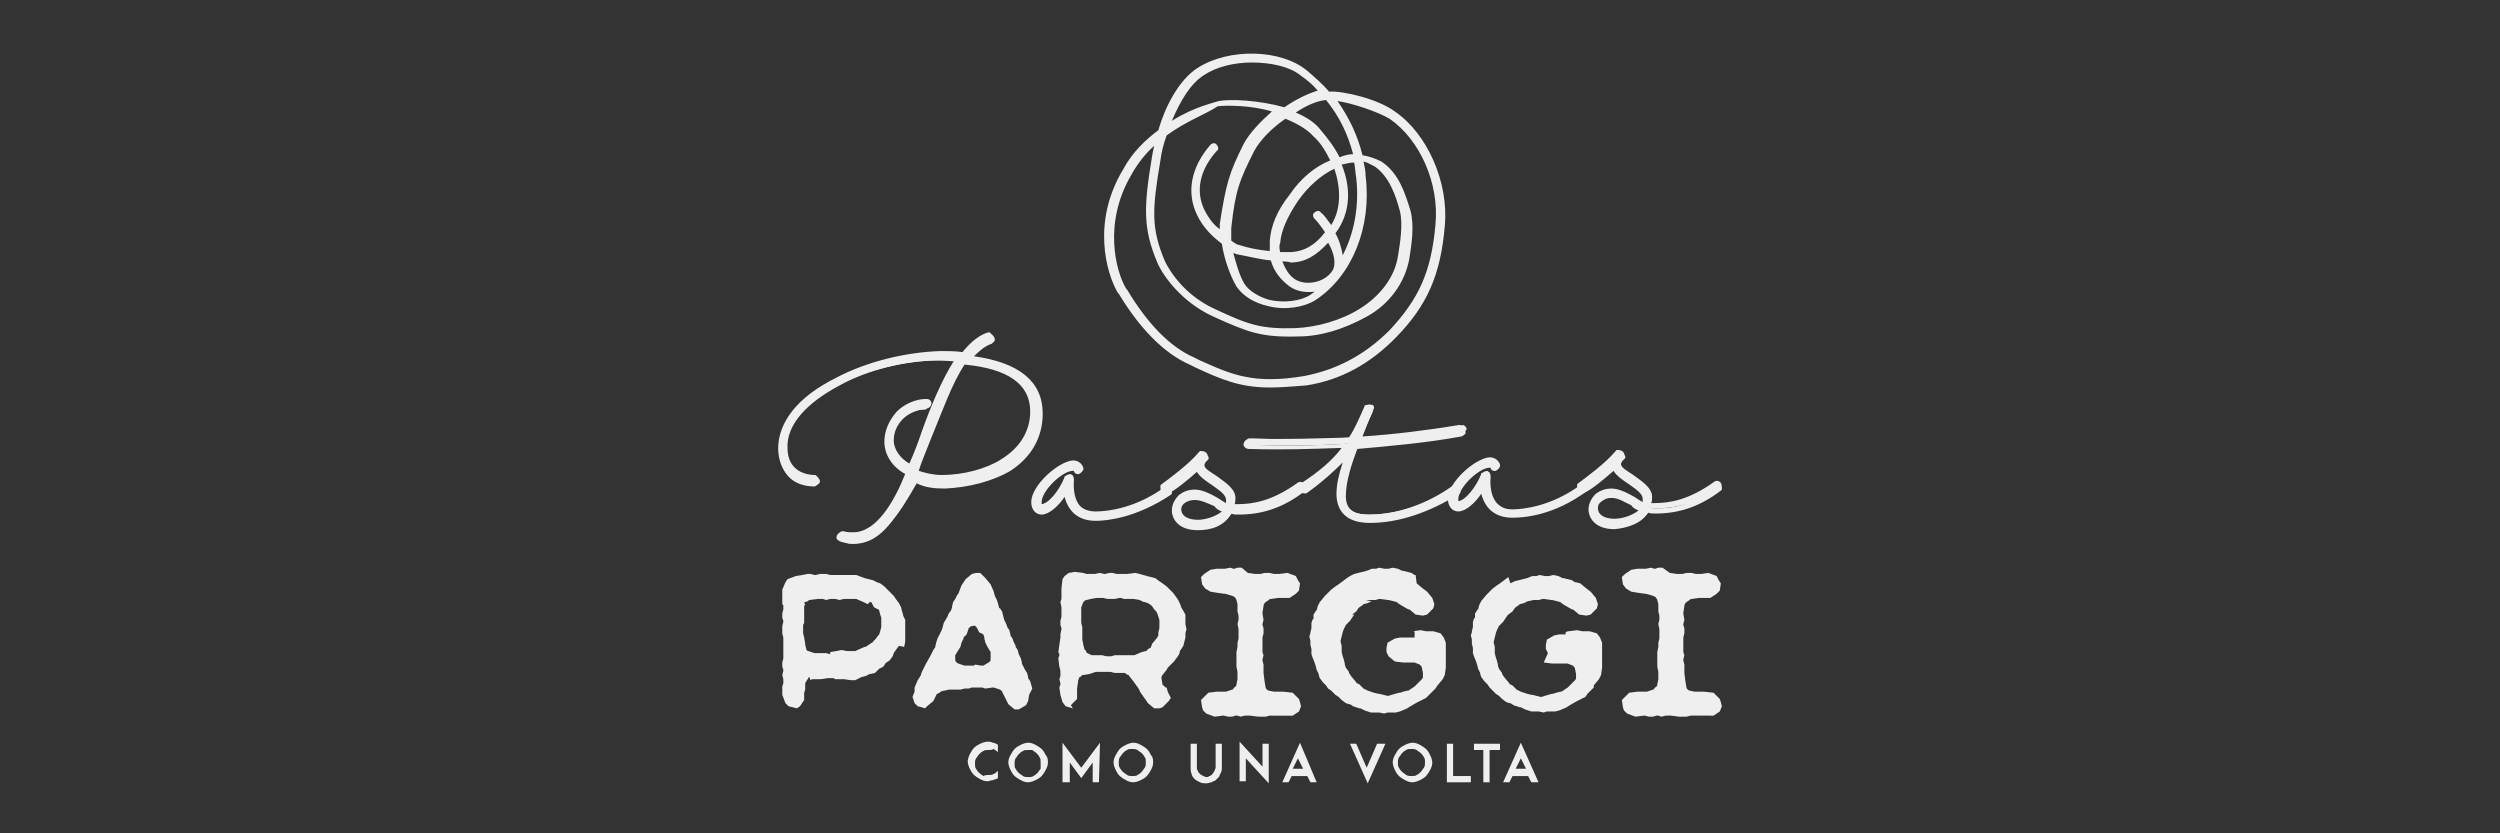 <?xml version="1.0" encoding="UTF-8"?> <svg xmlns="http://www.w3.org/2000/svg" xmlns:xlink="http://www.w3.org/1999/xlink" version="1.1" id="Layer_1" x="0px" y="0px" viewBox="0 0 240 80" style="enable-background:new 0 0 240 80;" xml:space="preserve"><rect x="0" y="0" width="240" height="80" fill="#333333" stroke="none"/> <style type="text/css"> .st0{display:none;} .st1{display:inline;} .st2{fill:#333333;} .st3{fill:none;stroke:#333333;stroke-miterlimit:10;} .st4{enable-background:new ;} .st5{opacity:0.92;} .st6{fill:#FFFFFF;} </style> <g id="guides"> </g> <g id="dark-gray" class="st0"> <g class="st1"> <g> <path class="st2" d="M50.5,105.8c1.2-1.2,1.2-2.5,1.9-4.3c1.9-6.8,5-13.7,7.5-21.2c1.2-3.2,1.8-6.9,2.5-10.6 c2.5-1.2,4.4,1.3,6.3,2.5c0.6,6.2,1.2,12.5,1.9,18.7c2.5-3.2,3.7-6.9,5.6-10c2.6-3.7,6.3-6.8,8.1-11.9c0,0.6,0.6,0.6,1.2,0.6 c1.2-1.2,1.2,0.6,2.5,0.6c1.2,7.5-2.5,18.1-3.7,24.9c0,0.6,0,1.2,0,1.9l-0.6,0.6c-1.3,3.8-1.3,6.3-1.9,9.4c0,0.6,0.6,0.6,0.6,1.2 c-0.6,0-0.6,0.6-0.6,1.3c-0.6,0-0.6,1.2-1.2,1.2c-1.2,0-1.2,0-2.5,0.6c-0.7,0-0.7-0.6-1.3-0.6c-1.2-5.6,1.3-14.3,2.5-20.5 c-3.2,4.4-4.4,10.6-8.7,13.7c-5-1.2-5-8.7-6.8-14.3c-0.6,0.6-0.6,2.5-1.3,3.7c0,0.6-0.6,1.3-1.2,1.9c0,1.2,0,2.5,0,3.1 c-0.6,2.5-1.9,5.6-2.5,8.1c-0.6,1.8-0.6,3.1-2.5,4.3C53.1,110.7,51.2,108.9,50.5,105.8z"></path> <path class="st2" d="M108,106.9c-3,1.2-5.6,3.1-8,3.7c-3.6,1.2-6.7,2.5-9.2-0.6c-0.6-6.1,2.5-8,2.5-12.9c-1.2-1.2-3-1.2-3-3.6 c-1.2-4.9,3-5.6,5.6-7.4c1.2-4.3,1.2-8.6,0.6-11c1.2-2.5,3-4.3,5.4-5c6.2,1.3,12.3-3,19.7-1.8c0,0.6,0.6,1.2,0.6,2.5 c0,1.2-0.6,1.2-0.6,3c-4.9,3-11.1,4.3-16.5,6.7c-0.6,1.2-0.6,1.9-0.6,3c4.3,0,9.8-4.3,14.7-1.8c0,0.6-0.6,0.6-0.6,1.2 c1.2,1.2,0.6,1.8,1.2,3.6c-0.6,1.2-2.4,2.5-3.6,1.2c-4.9,3.1-9.8,5-15.3,7.4c-0.6,1.8-1.2,3.7-1.2,5.6c2.4,0,6.1-3.7,9.8-3.7h0.6 c1.8-0.6,4.3-1.8,6.1-2.4c2.5-0.6,4.9-0.6,6.8,0.6c-0.6,1.2,0,1.2,0,1.8c-1.3,0-0.6,1.2-1.9,1.9c0,0,1.3,0.6,1.3,0 c0,0,0,1.2,1.2,1.2C119,102.6,112.9,104.4,108,106.9z"></path> <path class="st2" d="M157.3,86.6c0.2,0.6,0.9,1,1.2,2.2c-0.6,0.1-1,0.8-1,0.8c-2.3,0.6-5.7,1.6-7.8,3.3 c-0.2,3.8,5.2,12.5,6.5,14.6c-1.3-0.2-0.6,0.2-1.2,0.3c0.9,1.1,0.5,1.8,0.6,2.3c-1.2,0.2-1.2,0.2-1.9-0.1c0,0-0.5,0.2-0.4,0.7 c-0.5,0.1-1.1,0.3-1.8,0.5c-3.3-0.9-6-10.9-7.1-15c0,0,0,0-0.1-0.5c-2.1,1.1-4.9,2.5-6.4,3.6c-2.7,1.3-1.7,0.2-2.2,2.9 c-0.4,0.8-1,0.9-1.2,2.2c-2,1.9-2,4.3-4.7,5.6l0.2,0.6c-3.3,1.5-6.2-0.2-6.8-2.5c0.6-0.2,0.5-0.7,0.5-0.7c0.2-3.8,4.4-6,6.1-9.1 c2.4-4.2,6.4-5.3,5.9-10.1c0.6-0.2,0.2,0.6,0.4,1.1c0.5-0.2-0.4-1.1,0.8-1.4c0.1,0.6-0.4,0.8-0.8,1.4c1.1-0.3,0.9-0.8,0.8-1.4 c-0.2-0.6,0,0,0,0c0.9-1.5,0.9-3.3,1.8-4.9c0.6,0.5-0.4,0.8-0.1,1.9c0.4-0.7,0.3-1.3,0.8-1.5c0,0,0.5-0.8,1.1-0.9 c-0.7,2.1-1.5,3.5-2.3,5c0.7,0.5,0.4-0.7,1.7-0.5c-0.5-1.8-0.1-2.4,1.1-2.7c1.1-0.9-0.3-1.2,0.7-2c0.2,0.6,0.2,0.6,0.2,0.6 s0.5-0.2,0.4-0.8c-0.2-0.5-0.6,0.2-0.7-0.4c-0.6,0.1,0.1,0.5-0.5,0.7c-0.4-1.1,1.2-2.2,0.9-3.3c1.1-0.4,0.6-2.6,0.9-3.4 c-0.1-0.5-0.5,0.2-0.5,0.2l-0.2-0.6c0.6-2.6,1.2-4.6,1.9-6.6c1.2-0.4,1.1-0.9,1.6-1.1c0.6-0.1,1.5,0.9,1.9,0.1 c0.2,0.6,0.2,0.6,0.2,0.6c1.6-1,1.8,2,2.3,1.9c0.9,5.3-1.3,10.8-0.5,16.1c1.7-0.5,3.6-0.4,4.4-1.8c0.6-0.2,0.1,0.5,0.1,0.5 c1.2-0.3,1.8-0.5,2.6,0c0.1,0.5-1.2,0.3-0.5,0.7c0.1,0.5,1.1-0.4,1.3,0.2c0.7,0.5-0.5,0.1-1.2,0.3 C156.2,87,156.9,86.8,157.3,86.6z M137.3,87.8c-0.1-0.6,0.8-1.5,0.6-2c0,0,0,0-0.5,0.1C137.6,86.5,136.6,87.3,137.3,87.8z M141,87.4c0.2-1.3,1.8-2.3,0.9-3.3C141.4,84.8,140.8,86.8,141,87.4z M143.6,86c-0.8,1.5-1.8,2.4-1.9,4.2 c1.1-0.3,1.7-0.5,2.1-1.2C143.7,88.5,143.9,87.2,143.6,86z M143.1,81.9c0.2,0.6-1,0.9-0.8,1.5l0.2,0.5c-0.2-0.5,1-0.9,0.5-0.1 C143.6,83.6,143.7,81.7,143.1,81.9z"></path> <path class="st2" d="M161.5,80c0-3.7,0.6-6.2,1.9-7.4c3.1-2,8.8-2.6,13.7-3.8c5-1.3,10.6-1.3,15,0c0,2.5,1.2,2.5,1.2,3.8 c-1.2,0.6-0.6,1.2-0.6,2.5c-0.6,0-1.2-1.2-1.2,0s1.2,0,1.2,1.2c-1.9,5-8.2-0.6-11.9,2.5c-2.5,9.4-6.2,14.9-8.7,23 c0,1.3,0,3.2,0,3.8c-1.3,1.2-1.3,3.7-2.6,3.1c-0.6,0.6,0,0.6-0.6,1.9c-0.6-1.2-1.2-0.6-1.2-2.5c-0.6-0.6-0.6,1.2-1.2,0.6 c0-0.6-0.6-1.9-0.6-2.5c-0.6-11.2,3.7-15,5-23.1C167.7,83.7,162.7,85.5,161.5,80z"></path> </g> <g> <g> <path class="st2" d="M101.5,71.1v35.2h5.2v0.4H84.8v-0.4H90V72l-12.3,34.7h-0.5c-0.7,0-1.5-0.6-2.3-1.7 c-0.8-1.2-1.7-2.6-2.7-4.5c-0.9-1.8-1.9-3.9-2.9-6.2c-1-2.3-2-4.6-3.1-6.9c-1-2.3-2.1-4.5-3.1-6.5c-1-2.1-2-3.8-3-5.2v28.1 c0,0.7,0.2,1.3,0.7,1.8s1.1,0.7,1.8,0.7h3.5v0.4H53.9v-0.4h3.5c0.7,0,1.3-0.2,1.8-0.7s0.7-1.1,0.7-1.8V75.2 c-0.3-0.4-0.6-0.7-0.9-1s-0.6-0.6-0.8-0.8c-0.9-0.6-1.7-1-2.4-1.4c-0.7-0.3-1.4-0.6-2-0.7c-0.7-0.1-1.3-0.2-1.8-0.3v-0.4h10 c0.9,0,1.9,0.2,2.8,0.4c0.8,0.2,1.7,0.5,2.7,0.9s2,1,2.9,1.8c1,0.9,1.9,1.9,2.7,3.2c0.8,1.3,1.6,2.6,2.3,4.1 c0.7,1.4,1.4,2.9,2,4.4s1.2,2.9,1.6,4.1c0.5,1.3,1,2.4,1.4,3.4s0.8,1.7,1.1,2L90,70.7h16.6v0.4H101.5L101.5,71.1z"></path> <path class="st2" d="M133,82.2c1.4,0.9,2.7,2.3,3.7,4.2c1,1.9,1.5,4.1,1.5,6.8c0,2.7-0.5,5-1.5,6.9s-2.2,3.3-3.7,4.2 c-1.1,0.7-2,1.3-2.8,1.6s-1.5,0.7-2.2,0.8s-1.3,0.3-2,0.3s-1.5,0.1-2.4,0.1h-0.5c-0.9,0-1.7,0-2.4-0.1c-0.7,0-1.4-0.1-2.1-0.3 c-0.7-0.2-1.5-0.5-2.3-0.8c-0.8-0.4-1.8-0.9-2.9-1.6c-1.4-0.9-2.7-2.3-3.7-4.2c-1-1.9-1.5-4.2-1.5-6.9c0-2.7,0.5-5,1.5-6.8 c1-1.9,2.2-3.3,3.7-4.2c1.1-0.7,2-1.3,2.8-1.6c0.8-0.4,1.5-0.7,2.2-0.8c0.7-0.2,1.3-0.3,2-0.3s1.5-0.1,2.4-0.1h0.8 c0.9,0,1.7,0,2.4,0.1c0.7,0,1.3,0.1,2,0.3s1.4,0.5,2.2,0.8C131,81,131.9,81.5,133,82.2z M126.1,105.2c0.3-0.4,0.6-1.1,0.8-1.9 c0.2-0.8,0.4-1.7,0.5-2.8c0.1-1,0.2-2.2,0.2-3.4c0-1.2,0.1-2.5,0.1-3.9c0-1.3,0-2.6-0.1-3.9c-0.1-1.2-0.1-2.4-0.3-3.4 c-0.1-1-0.3-2-0.5-2.8s-0.6-1.4-0.9-1.8c-0.8-0.8-1.3-1.3-1.7-1.4c-0.4-0.1-0.7-0.2-0.9-0.2c-0.2,0-0.5,0.1-0.9,0.2 s-1,0.6-1.7,1.4c-0.4,0.4-0.7,1-0.9,1.8c-0.2,0.8-0.4,1.7-0.6,2.8c-0.1,1.1-0.2,2.2-0.3,3.4c0,1.2-0.1,2.5-0.1,3.9 c0,1.3,0,2.6,0.1,3.9c0,1.2,0.1,2.4,0.3,3.4c0.1,1.1,0.3,2,0.6,2.8c0.2,0.8,0.5,1.4,0.9,1.9c0.5,0.5,1,0.9,1.5,1.2 c0.5,0.3,0.9,0.4,1.2,0.4h0.4C124.6,106.8,125.4,106.3,126.1,105.2z"></path> <path class="st2" d="M173.7,106.8h-4.5c-1.7,0-3.1-0.2-4.2-0.6c-1.1-0.4-2.1-0.9-2.8-1.6s-1.2-1.5-1.5-2.4s-0.5-1.9-0.5-3V84.8 c0-0.7-0.1-1.4-0.2-2.1c-0.2-0.7-0.4-1.3-0.8-1.8c-0.2-0.2-0.5-0.4-0.8-0.5s-0.6-0.1-1-0.1s-0.6,0.1-0.9,0.3 c-0.3,0.2-0.5,0.4-0.8,0.7c-0.3,0.3-0.6,0.7-0.8,1.3s-0.4,1.1-0.5,1.8c-0.2,0.6-0.3,1.3-0.3,1.9c-0.1,0.6-0.1,1.1-0.1,1.5v18.6 h3.9v0.4h-18.2v-0.4h3.9V80.5h-3.9v-0.4c1,0,2.1,0,3.5-0.1c1.4,0,2.7-0.1,4.1-0.2c1.4-0.1,2.7-0.2,3.9-0.3 c1.2-0.1,2.2-0.3,2.9-0.5v4c0.3-0.6,0.6-1.1,0.9-1.4c0.3-0.4,0.7-0.8,1.2-1.1c0.8-0.7,1.7-1.2,2.6-1.5c0.9-0.3,1.9-0.5,2.9-0.5 s2.1,0.1,3.3,0.3s2.2,0.6,3.1,1.1s1.6,1.4,2.1,2.4c0.2,0.4,0.3,0.8,0.4,1.2c0.1,0.4,0.2,0.8,0.2,1.2v15.1c0,2,0.2,3.6,0.7,4.8 c0.5,1.2,1.3,1.8,2.4,1.8L173.7,106.8L173.7,106.8L173.7,106.8L173.7,106.8L173.7,106.8z"></path> <path class="st2" d="M187.7,102.6c0.3,0.9,0.8,1.7,1.3,2.2c0.5,0.6,1.1,1,1.8,1.2c0.6,0.2,1.2,0.3,1.8,0.3v0.4h-5.8 c-1.7,0-3.1-0.1-4.3-0.4c-1.2-0.2-2.1-0.6-2.8-1.2s-1.2-1.4-1.5-2.3s-0.5-2.2-0.5-3.7V98V80.5h-3.9v-0.4h1.6 c1.4,0,2.8-0.4,4.2-1.1s2.6-1.6,3.6-2.7s1.9-2.2,2.5-3.4c0.6-1.2,0.9-2.2,0.9-3.1h0.5v10.3h4.5v0.4h-4.5V99 C187.2,100.5,187.4,101.7,187.7,102.6z"></path> </g> <rect x="114.2" y="73.1" class="st2" width="18.2" height="2.7"></rect> </g> <g> <g> <path class="st2" d="M93.2,98.8c0,0.8-0.5,6.3-6.4,6.3h-2.1c-5.9,0-6.4-5.5-6.4-6.3V78.9c0-0.8,0.5-6.3,6.4-6.3h2.1 c5.9,0,6.4,5.5,6.4,6.3V98.8z M88.9,79c0-0.4-0.1-0.7-0.3-1c-0.3-0.5-0.8-1.1-1.8-1.1h-2.1c-1.1,0-1.5,0.5-1.9,1.1 c-0.1,0.3-0.2,0.7-0.3,1v19.8c0,0.4,0.1,0.8,0.3,1.1c0.3,0.5,0.8,1,1.9,1h2.1c1,0,1.5-0.5,1.8-1c0.1-0.3,0.2-0.7,0.3-1.1V79z"></path> <path class="st2" d="M96.3,73.1C96.3,73,96.3,73,96.3,73.1l9.8-0.1c2.8,0.1,4.2,1.6,4.9,3.1c0.4,0.9,0.6,1.8,0.7,2.9v6.8 c0,0.5,0,0.9-0.2,1.4c-0.2,0.9-0.5,1.8-1.2,2.7c0,0,0,0.1,0,0.2c0.7,0.9,1,1.9,1.2,2.6c0.1,0.4,0.2,0.8,0.2,1.2v9.3 c0,0.1,0,0.1,0.1,0.2l0.3,0.3c0,0,0.1,0.1,0.1,0.2v0.8c0,0.1,0,0.1-0.1,0.1h-4.5c-0.1,0-0.1,0-0.1-0.1V93.9c0-0.4-0.1-0.7-0.3-1 c-0.3-0.5-0.8-1.1-1.9-1.1h-2.1h-2c-0.1,0-0.1,0-0.1,0.1v11.3c0,0,0,0.1,0.1,0.2l0.3,0.3c0.1,0,0.1,0.1,0.1,0.2v0.8 c0,0.1,0,0.1-0.1,0.1h-5.1c-0.1,0-0.1,0-0.1-0.1v-0.8c0,0,0-0.1,0.1-0.2l0.3-0.3c0.1,0,0.1-0.1,0.1-0.2V74.6 c0-0.1,0-0.2-0.1-0.2l-0.3-0.2c0,0-0.1-0.1-0.1-0.2C96.3,74,96.3,73.1,96.3,73.1z M105.4,87.8c1,0,1.5-0.5,1.9-1 c0.1-0.3,0.2-0.7,0.3-1.1v-7.3c0-0.2-0.1-0.4-0.2-0.6c-0.2-0.3-0.5-0.6-1.4-0.6h-4.6c-0.1,0-0.1,0-0.1,0.1v10.4 c0,0.1,0,0.1,0.1,0.1h2H105.4z"></path> <path class="st2" d="M115,78.8c0.1-1.1,0.7-6.1,6.4-6.1h2.1c6,0,6.4,5.5,6.4,6.3v4.9c0,0.1,0,0.1-0.1,0.1h-4.1h-0.4 c-0.1,0-0.1,0-0.1-0.1V83c0-0.1,0-0.2,0.1-0.2l0.3-0.2c0,0,0.1-0.1,0.1-0.2V79c0-0.4-0.1-0.7-0.3-1c-0.3-0.5-0.8-1.1-1.9-1.1 h-2.1c-1.1,0-1.5,0.5-1.9,1.1c-0.1,0.3-0.2,0.7-0.3,1v19.8c0,0.4,0.1,0.8,0.3,1.1c0.3,0.5,0.8,1,1.9,1h2.1c1,0,1.5-0.5,1.9-1 c0.1-0.3,0.2-0.7,0.3-1.1v-6.4c0-0.1,0-0.2-0.1-0.2l-0.4-0.6c0-0.1-0.1-0.2-0.1-0.3v-1c0-0.1,0-0.2,0.1-0.1l0.4,0.2l4.1,2 c0.1,0,0.1,0.1,0.1,0.2V99v0.3c-0.1,1.5-1,6-6.4,6h-2.1c-5.6,0-6.2-5-6.4-6.1L115,78.8L115,78.8z"></path> <path class="st2" d="M143.9,73.1c0-0.1,0-0.1,0.1-0.1h5.1c0.1,0,0.1,0,0.1,0.1v0.8c0,0.1,0,0.2-0.1,0.2l-0.3,0.2 c-0.1,0-0.1,0.1-0.1,0.2v28.6c0,0.1,0,0.2,0.1,0.2l0.3,0.2c0,0,0.1,0.1,0.1,0.2v0.8c0,0.1,0,0.1-0.1,0.1H144 c-0.1,0-0.1,0-0.1-0.1v-0.8c0-0.1,0-0.2,0.1-0.2l0.3-0.2c0,0,0.1-0.1,0.1-0.2V89.8c0-0.1,0-0.1-0.1-0.1h-6.1 c-0.1,0-0.1,0-0.1,0.1v13.4c0,0.1,0,0.2,0.1,0.2l0.3,0.2c0.1,0,0.1,0.1,0.1,0.2v0.8c0,0.1,0,0.1-0.1,0.1h-5.1 c-0.1,0-0.1,0-0.1-0.1v-0.8c0-0.1,0-0.2,0.1-0.2l0.3-0.2c0.1,0,0.1-0.1,0.1-0.2V74.6c0-0.1,0-0.2-0.1-0.2l-0.3-0.2 c0,0-0.1-0.1-0.1-0.2v-0.8c0-0.1,0-0.1,0.1-0.1h5.1c0.1,0,0.1,0,0.1,0.1V74c0,0.1,0,0.2-0.1,0.2l-0.3,0.2c0,0-0.1,0.1-0.1,0.2 v11c0,0.1,0,0.1,0.1,0.1h6.1c0.1,0,0.1,0,0.1-0.1v-11c0-0.1,0-0.2-0.1-0.2l-0.3-0.2c-0.1,0-0.1-0.1-0.1-0.2V73.1z"></path> <path class="st2" d="M169.1,104.7c0,0.1,0,0.1-0.1,0.1h-5.6c-0.1,0-0.1,0-0.1-0.1v-0.8c0-0.1,0-0.2,0.1-0.2l0.5-0.5 c0,0,0.1-0.1,0.1-0.2l-0.6-2.9c0-0.1,0-0.1-0.1-0.1H157c-0.1,0-0.1,0-0.1,0.1l-0.6,2.9c0,0.1,0,0.2,0.1,0.2l0.5,0.5 c0.1,0,0.1,0.1,0.1,0.2v0.8c0,0.1,0,0.1-0.1,0.1h-5.6c-0.1,0-0.1,0-0.1-0.1v-0.8c0,0,0-0.1,0.1-0.2l0.7-0.5c0,0,0.1-0.1,0.1-0.2 l6-29.8c0-0.1,0-0.1,0.1-0.1h4c0.1,0,0.1,0,0.1,0.1l6,29.8c0,0,0,0.1,0.1,0.2l0.7,0.5c0,0.1,0.1,0.2,0.1,0.2L169.1,104.7 L169.1,104.7z M157.6,96.3c0,0,0,0.1,0.1,0.1h4.8c0.1,0,0.1,0,0.1-0.1l-2.5-12.6c0,0,0,0-0.1,0L157.6,96.3z"></path> </g> <rect x="61.5" y="64.2" class="st3" width="123.3" height="49.3"></rect> </g> <g> <path class="st2" d="M71.7,87.7c5.1,1.7,4.9,6.6,4.9,6.6c0,8.9-9.1,9.3-11.2,9.3H55c-0.3,0-0.5-0.2-0.5-0.4V72.1 c0-0.2,0.2-0.4,0.5-0.4h10.4c0,0,10.8-0.2,10.8,9.1C76.1,84.6,74.1,86.7,71.7,87.7z M60.6,84.7h4.8c0,0,4.7,0,4.7-3.5 c0-3.8-4.7-3.8-4.7-3.8h-4.8C60.6,77.4,60.6,84.7,60.6,84.7z M70.5,94.2c0-3.8-5.1-3.5-5.1-3.5h-4.8v7.1h4.8 C67.3,97.8,70.5,97.2,70.5,94.2z"></path> <path class="st2" d="M79.3,103.6c-0.4,0-0.5-0.2-0.4-0.5l12.4-32c0.1-0.3,0.7-0.3,0.8,0l12.4,32c0.1,0.3,0,0.5-0.4,0.5H79.3 L79.3,103.6z"></path> <path class="st2" d="M132.3,111.9c-0.1,0-0.4-0.1-0.4-0.2l-15.6-21.1H114v12.6c0,0.2-0.2,0.4-0.5,0.4h-5.2 c-0.3,0-0.5-0.2-0.5-0.4V85.1c0-0.2,0.2-0.4,0.5-0.4h4.2c-1.5-2.4-3.1-5-4.7-7.4v-5.2c0-0.2,0.2-0.4,0.5-0.4h10.4 c0,0,10.8,0,10.8,9.4c0,5.6-3.6,7.8-6.7,8.8l15.8,21.5c0.2,0.3,0,0.5-0.3,0.5H132.3L132.3,111.9z M119.4,84.7 c1.7,0,4.1-0.8,4.1-3.5c0-3.5-3.7-3.5-4.7-3.5H115L119.4,84.7z"></path> <path class="st2" d="M134.8,83.2c0-6.5,5.4-11.9,12-11.9s12,5.4,12,11.9c0,6.6-5.4,11.9-12,11.9S134.8,89.8,134.8,83.2z M157.4,103.2c0,0.2-0.2,0.4-0.5,0.4h-20.5c-0.3,0-0.5-0.2-0.5-0.4v-5.1c0-0.2,0.2-0.4,0.5-0.4h20.5c0.3,0,0.5,0.2,0.5,0.4V103.2 L157.4,103.2z M140.8,83.2c0,3.4,2.7,6.1,6,6.1s6-2.6,6-6.1c0-3.4-2.6-6.1-6-6.1C143.5,77.2,140.8,79.8,140.8,83.2z"></path> <path class="st2" d="M191.6,103.2c0,0.2-0.2,0.4-0.5,0.4H186c-0.1,0-0.3,0-0.4-0.1l-14.7-21v20.8c0,0.2-0.2,0.4-0.5,0.4h-5.2 c-0.2,0-0.4-0.2-0.4-0.4V72.1c0-0.2,0.2-0.4,0.4-0.4h5.3c0.1,0,0.3,0,0.4,0.1l14.7,21V72.1c0-0.2,0.2-0.4,0.5-0.4h5.1 c0.3,0,0.5,0.2,0.5,0.4L191.6,103.2L191.6,103.2z"></path> </g> <g> <path class="st2" d="M89.6,97.6c-1.7,2.7-5.2,5.8-7.9,4.4c-2-1,0.7-6.2,1.8-8.2c1-2.1,5-7.5,7.7-6.4S90,96.5,81,95.8 c-0.3,0.3,0,0.7,0,0.7s6.5,0.9,10.3-3.8c3.8-4.7,0.9-6.1,0.2-6.5c-0.7-0.4-8.2-0.5-12,6.8c-2.2,4.3-0.6,9,1.9,9.7 c1.8,0.6,5.3,0.6,8.7-4.7c0,0,0.1-0.3-0.1-0.4C89.8,97.4,89.6,97.6,89.6,97.6z"></path> <path class="st2" d="M100.2,90.8c-0.3,1.6-13.6,27.6-13.6,27.6c-0.1,0.2-0.3,0.3-0.5,0.2c-0.2-0.1-2.3-2.8-2.4-3.2 c-0.1-0.4,0-0.7,0.1-0.8c0-0.1,12.7-25.7,12.9-26.2c0.4-1,0.3-2-0.2-2.9c0,0-0.1-0.4,0.3-0.4C97.2,85.1,100.7,87.8,100.2,90.8z"></path> <path class="st2" d="M95.7,98.5c0,0,8.1-11.4,11.9-12.4c3.7-1,3.9,2,4,2.4s0.6,3.2-1.8,7.6s-7.6,9-10.8,7.8c-3-1.2,0.8-5,2.6-6.4 c1.5-1.2,4.4-2.2,7-2.7c4.1-0.8,9.5-2.2,12.3-4c2.1-1.3,3.1-4,2-4.4c-0.9-0.3-3.8,2.2-5.4,5c-2.6,4.6-3.5,7.8-2.1,7.8 c1.4,0.1,7.9-5,8.4-5.8l0.2,0.7c0,0-6.5,5.7-8.8,6.2c-2.2,0.5-3-2.2-3.1-4c-0.1-1.9,1.4-6,3.8-8.2c3-2.8,5.9-3,7-2.7 c2.3,0.7,0.9,4.3-1.5,5.8c-2.1,1.3-6.1,2.9-12.8,4.2c-2.2,0.4-4.9,1.3-6.6,2.6c-1.6,1.3-3.8,4.2-2.7,4.6 c1.2,0.4,12.1-14.3,8.6-15.1c-3.2-0.8-12.7,13.3-12.7,13.3L95.7,98.5z"></path> <path class="st2" d="M92.3,78.8c0,0-1.4-1.1,0.4-1.7c0,0,12.6-4.2,29.7-3.8c17.1,0.5,20.2,4,31.4,3.6c11.1-0.4,16.4-2,18.8-2.9 c0,0,1-0.3,0.5,0.1c0,0-7.8,4.1-19.3,4.6s-20.7-1.7-32.3-1.4c-11.6,0.3-19.5,2.8-23.8,4.5c0,0-1,0.5-1.6,0.1 C95.3,81.6,92.3,78.8,92.3,78.8z"></path> <path class="st2" d="M138.4,61.1c0,0,3.5,3.1,3.2,5.8c-0.5,3.8-19.2,33.8-17.9,34.8c1.2,1,12.1-9.7,12.1-9.7l0.2,0.8 c0,0-9.9,10.8-12.9,9.8s-0.5-7.5,1-10.6s14-26.6,14.2-28c0.2-1.4-0.1-2.1-0.2-2.5C138,61.1,138.3,61,138.4,61.1z"></path> <path class="st2" d="M155.3,61.4c0,0,3.5,3.1,3.2,5.8C158,71,139.3,101,140.6,102c1.2,1,12.1-9.7,12.1-9.7l0.2,0.8 c0,0-9.9,10.8-12.9,9.8s-0.5-7.5,1-10.6s14-26.6,14.3-28c0.2-1.4-0.1-2.1-0.2-2.5C154.9,61.5,155.2,61.3,155.3,61.4z"></path> <path class="st2" d="M138.3,79.3c-0.1-0.1,0-0.5,0.4-0.3c0.5,0.3,3.5,3.3,3,5.6c-0.5,2.3-1.8,3.2-2.4,3c-0.6-0.2-0.9-1-1.4-1.4 c-0.6-0.4-1.5-0.6-1.7-1.2s0.4-1.7,1.4-2.9C138.7,80.9,138.3,79.3,138.3,79.3z"></path> <path class="st2" d="M135.4,87.7c0,0,2.8,2.5,2.8,4.1c0,1.4-1.4,3.2-2.5,4.6c-0.9,1.1-2.1,3.6-1.6,3.9c0.9,0.5,7.4-6.7,7.4-6.7 l0.2,0.4c0,0-6.5,8.4-9,7.7c-1.8-0.5-2-2.2-2-3.9c0-1.7,3.9-6.8,4.2-7.9s0.1-1.8,0.1-1.9C135,87.9,135,87.6,135.4,87.7z"></path> <path class="st2" d="M156,80.6c0,0-0.4-1.2,0.7-0.6c1.1,0.6,3.2,3.6,3.2,5.4s-0.8,3.5-1.7,3.5s-1.7-1.5-2.2-1.8s-2.1-0.8-2.2-1.6 C153.7,83.6,156.5,82.4,156,80.6z"></path> <path class="st2" d="M152.4,88.1c0,0,5.3,2.4,4.1,5.2c-1.1,2.8-5.6,8.9-5,9.3s5.3-3.5,7.7-6.7l0.3,0.4c0,0-6.4,8.1-9.4,7.1 s-1.8-4.6-1-6.2c0.9-1.9,3.4-5.1,3.4-7c0-0.6-0.4-1.6-0.4-1.6S151.7,88.2,152.4,88.1z"></path> <path class="st2" d="M170.4,91.6c0,0,0.4-3.4-2.2-3.5c-2.6-0.1-6.2,1.5-8.5,5c-2.2,3.5-3.1,8.6-0.2,9.9c2.9,1.2,7.5-3.4,8.7-5 s2.2-4.4,1-5.2c-1.1-0.7-1.9,0-2.1,0.4c-0.2,0.4-0.5,1.5,0.5,1.9c1.1,0.4,2.2-0.3,4.5-1.8c2.2-1.5,2.9-2.4,3.5-2.1 c0.5,0.3-5.2,9.9-5.2,10.6c0.1,1.2,1.6,4,2.1,3.8s5.4-9.4,5.9-10.5c0.4-1,0.4-4.6-1.3-5.3c-1.2-0.4-4.6,2.6-5.2,3 c-0.6,0.4-2.9,2.2-3.7,1.8c-0.7-0.3-0.5-1-0.4-1.2s0.6-0.4,1-0.3c0.5,0.2,0.9,2.1-1,4.4s-5.1,4.9-6.5,4c-1.4-1,3.7-11,6.9-10.9 c1.5,0,1.8,1,1.8,1S170.2,92,170.4,91.6z"></path> <path class="st2" d="M176.1,98.1c0,0,7.5-9.5,9.4-8.1c0.4,0.3,2.2,2.5,1.3,4.4c-0.7,1.5-6.9,10.1-5.7,11.1c1.2,0.9,5.8-1,9.9-7.6 c0,0,0.7-0.8,0.6,0.3c0,0-6.6,9.9-11.5,8.4c-2.7-0.9-2.6-5.3-0.6-8.6c1.8-3,4.7-6.8,4.2-7c-0.4-0.2-6.7,6.4-7.5,7.7L176.1,98.1z"></path> <path class="st2" d="M82.2,80.3c6.6-0.9,7.9-4.5,7.9-6.9c0-2.9-2.6-4.6-5.7-5.4c-3.3-0.9-26.4-0.8-27.8-2.3 c-1.2-1.4-0.6-2.5-0.6-2.5c0.2-0.4-0.3-0.2-0.3-0.2c-0.8,0.8-0.7,3.4,0.4,4.9c2.7,3.5,13.2,2.8,13.2,2.8c0.1,0.8-0.1,1.7-0.5,2.5 S56,97.8,56,97.8c-0.3,1,0,1.4,0,1.4s2.1,3.3,2.3,3.6c0.3,0.3,0.4,0,0.4,0l11.1-22c1.7,1.8,2.1,4.6,2.3,6.3 c0.2,1.7-0.3,12.6-0.3,12.6s-0.2,7.9,5.4,10c4.8,1.8,9.3-4.6,9.3-4.6c0.3-1.1-0.9-0.6-0.9-0.6c-2.1,2.6-5.3,5.7-7.7,4 c-2.4-1.7-1-16.3-1.5-21.3s-5.6-6.9-5.6-6.9S75.5,81.3,82.2,80.3z M70.4,79.5c0,0,2-3.9,2.5-5.4s-0.3-3.5-0.3-3.5 s7.4,0.2,10.1,0.5s6.2,0.9,5.8,4.1c-0.4,3.2-4.7,3.9-8.5,4.3C76,79.9,70.4,79.5,70.4,79.5z"></path> </g> <g id="Layer_6_1_"> <path class="st2" d="M159.9,89.7c0,21.2-17.2,38.4-38.4,38.4s-38.4-17.2-38.4-38.4s17.2-38.4,38.4-38.4 C142.7,51.3,159.9,68.5,159.9,89.7z M121.5,57.1c-18,0-32.6,14.6-32.6,32.6s14.6,32.6,32.6,32.6s32.6-14.6,32.6-32.6 S139.5,57.1,121.5,57.1z"></path> <g class="st4"> <path class="st2" d="M99.4,83.6c0-4.7,2.5-7.3,7-7.3s7,2.7,7,7.3v15.2c0,4.7-2.5,7.3-7,7.3s-7-2.7-7-7.3V83.6z M104,99.1 c0,2.1,0.9,2.9,2.4,2.9s2.4-0.8,2.4-2.9V83.3c0-2.1-0.9-2.9-2.4-2.9s-2.4,0.8-2.4,2.9V99.1z"></path> <path class="st2" d="M122.5,76.3c4.5,0,6.8,2.7,6.8,7.3v0.9H125v-1.2c0-2.1-0.8-2.9-2.3-2.9s-2.3,0.8-2.3,2.9c0,6,9,7.1,9,15.5 c0,4.7-2.3,7.3-6.8,7.3s-6.8-2.7-6.8-7.3V97h4.3v2.1c0,2.1,0.9,2.8,2.4,2.8s2.4-0.8,2.4-2.8c0-6-9-7.1-9-15.5 C115.7,78.9,118,76.3,122.5,76.3z"></path> <path class="st2" d="M130.6,76.6h14.2v4.2H140v25h-4.6v-25h-4.8L130.6,76.6L130.6,76.6z"></path> </g> </g> <g> <g> <path class="st2" d="M76.6,81.4c1.9,0.8,3.4,1.9,4.5,3.4s1.7,3,1.7,4.5c0,1.4-0.2,2.7-0.7,3.9c-0.4,1.2-1.3,2.3-2.5,3.2 c-1.2,0.9-2.9,1.7-5.1,2.2s-5,0.8-8.4,0.8c-3.5,0-6.4-0.3-8.6-0.8c-2.2-0.5-3.9-1.3-5.2-2.2c-1.2-0.9-2.1-2-2.5-3.2 s-0.7-2.5-0.7-3.9c0-0.8,0.1-1.5,0.4-2.3c0.3-0.8,0.7-1.5,1.3-2.3c0.5-0.7,1.2-1.4,2-1.9c0.8-0.6,1.7-1,2.7-1.4 c-1.4-0.5-2.6-1.5-3.4-2.7c-0.8-1.3-1.2-2.6-1.2-3.9c0-1.2,0.3-2.4,0.8-3.5s1.4-2.1,2.5-2.9c1.2-0.8,2.7-1.5,4.7-1.9 c1.9-0.5,4.3-0.7,7.2-0.7s5.3,0.2,7.2,0.7c1.9,0.5,3.5,1.1,4.7,1.9s2,1.8,2.5,2.9s0.8,2.3,0.8,3.5c0,1.3-0.4,2.6-1.2,3.9 C79.2,79.9,78.1,80.8,76.6,81.4z M66.5,66.9h-1.1v12.7h1.1V66.9z M66.5,82.2h-1.1v16h1.1V82.2z"></path> <path class="st2" d="M119.6,80.6c-1,0.9-2.8,1.6-5.3,1.9c2.1,0.5,3.7,1.4,5,2.5c1.2,1.1,1.8,2.9,1.8,5.2c0,1.5-0.3,2.9-0.8,4 s-1.4,2.1-2.7,2.9c-1.3,0.8-3,1.3-5.1,1.7c-2.1,0.4-4.9,0.6-8.2,0.6s-6-0.3-8.2-0.8s-3.9-1.2-5.1-2c-1.3-0.8-2.1-1.8-2.6-2.9 s-0.7-2.3-0.7-3.5c0-1,0.2-2,0.6-2.8s1-1.6,1.6-2.2c0.7-0.6,1.4-1.1,2.2-1.4s1.6-0.5,2.4-0.5s1.6,0.1,2.4,0.4s1.5,0.7,2.2,1.3 c0.7,0.6,1.2,1.3,1.6,2.1c0.4,0.8,0.6,1.8,0.6,2.9c0,1.2-0.2,2.2-0.6,3c-0.4,0.9-0.9,1.6-1.5,2.2s-1.3,1.1-2.2,1.3 s-1.7,0.4-2.6,0.4c0.1,0,0.4,0.1,0.7,0.1c0.3,0,0.6,0.1,1,0.1s1,0,1.6,0c0.8,0,1.6-0.2,2.5-0.6c0.8-0.4,1.6-0.9,2.3-1.5 c0.7-0.6,1.2-1.4,1.6-2.3s0.6-1.8,0.6-2.9c0-1.2-0.2-2.3-0.7-3.2c-0.4-0.9-1-1.6-1.7-2.1c-0.7-0.6-1.5-1-2.4-1.3 S98,82.7,97,82.5v-1.1h7.9c3.6,0,6.4-0.2,8.4-0.5s3.4-0.7,4.4-1.2c0.9-0.5,1.5-1,1.7-1.5s0.3-1,0.3-1.5c0,0.3-0.1,0.7-0.4,1.1 s-0.9,0.9-1.9,1.2c-1,0.4-2.5,0.7-4.4,1s-4.5,0.4-7.7,0.4h-8.1c-2.1,0-3.7,0.1-4.9,0.4c-1.2,0.2-2.1,0.5-2.8,0.9 c-0.7,0.3-1.1,0.7-1.3,1s-0.4,0.6-0.4,0.9V73c0-0.9,0.2-1.8,0.5-2.7s0.8-1.7,1.4-2.3c0.6-0.7,1.3-1.2,2.1-1.6s1.8-0.6,2.8-0.6 c2.1,0,4.1,0.3,5.9,0.9c1.9,0.6,3.7,1.3,5.4,2c1.7,0.7,3.4,1.4,5.1,1.9c1.7,0.6,3.4,0.9,5.1,0.9c1.2,0,2.2-0.5,2.9-1.5 c0.7-1,1.1-2.4,1.1-4.3h1.1v10.8C121.1,78.3,120.6,79.6,119.6,80.6z"></path> <path class="st2" d="M143.7,80.7c-3.7,0-6.6-0.1-8.8-0.4c-2.2-0.2-3.8-0.5-5-0.9s-1.9-0.8-2.2-1.2c-0.3-0.4-0.5-0.8-0.5-1.1v4.4 h14.9c2.4,0,4.7,0.1,6.8,0.2s3.9,0.5,5.5,1.1s2.8,1.4,3.7,2.6c0.9,1.1,1.3,2.7,1.3,4.7c0,1.5-0.3,2.9-0.8,4s-1.4,2.1-2.7,2.9 s-3,1.3-5.1,1.7c-2.1,0.4-4.9,0.6-8.2,0.6s-6-0.3-8.2-0.8s-3.9-1.2-5.1-2c-1.3-0.8-2.1-1.8-2.6-2.9s-0.7-2.3-0.7-3.5 c0-1,0.2-2,0.6-2.8s1-1.6,1.6-2.2c0.7-0.6,1.4-1.1,2.2-1.4s1.6-0.5,2.4-0.5c0.8,0,1.6,0.1,2.4,0.4c0.8,0.3,1.5,0.7,2.2,1.3 c0.7,0.6,1.2,1.3,1.6,2.1c0.4,0.8,0.6,1.8,0.6,2.9c0,1.2-0.2,2.2-0.6,3c-0.4,0.9-0.9,1.6-1.5,2.2s-1.3,1.1-2.2,1.3 c-0.8,0.3-1.7,0.4-2.6,0.4c0.1,0,0.4,0.1,0.7,0.1s0.6,0.1,1,0.1s1,0,1.6,0c0.8,0,1.6-0.2,2.5-0.6c0.8-0.4,1.6-0.9,2.3-1.5 s1.2-1.4,1.6-2.3c0.4-0.9,0.6-1.8,0.6-2.9s-0.3-2.2-0.9-3.1c-0.6-0.9-1.3-1.7-2.3-2.4c-0.9-0.6-2-1.1-3.3-1.5 c-1.3-0.3-2.6-0.5-3.9-0.5h-6.8V65.8h1.1c0,1.9,0.4,3.3,1.2,4.3s1.8,1.5,3,1.5c1.7,0,3.4-0.3,5-0.9c1.7-0.6,3.4-1.2,5.1-1.9 c1.7-0.7,3.5-1.4,5.3-2s3.8-0.9,5.9-0.9c1,0,2,0.2,2.8,0.6s1.6,0.9,2.2,1.6c0.6,0.7,1.1,1.5,1.4,2.3c0.3,0.9,0.5,1.8,0.5,2.7v11 c-0.1-0.2-0.4-0.5-0.8-0.9c-0.4-0.4-1.2-0.7-2.3-1.1s-2.7-0.7-4.7-0.9C149.7,80.8,147.1,80.7,143.7,80.7z"></path> <path class="st2" d="M181.2,65.8c3.2,0,5.9,0.4,8,1.3c2.2,0.9,3.9,2.1,5.2,3.6s2.3,3.3,2.8,5.3c0.6,2,0.9,4.2,0.9,6.5 c0,2.4-0.2,4.6-0.7,6.6c-0.4,2.1-1.3,3.8-2.5,5.4c-1.2,1.5-3,2.7-5.2,3.6s-5.1,1.3-8.6,1.3s-6.3-0.4-8.5-1.3s-3.9-2.1-5.1-3.6 c-1.2-1.5-2.1-3.3-2.5-5.4c-0.4-2-0.7-4.3-0.7-6.6c0-2.3,0.3-4.5,0.9-6.5c0.6-2,1.5-3.8,2.8-5.3s3-2.7,5.1-3.6 C175.4,66.2,178,65.8,181.2,65.8z M181.8,66.9h-1.1v31.4h1.1V66.9z"></path> </g> <g> <path class="st2" d="M80.5,107.8c0-0.5,0.1-1,0.2-1.4s0.4-0.8,0.7-1.1c0.3-0.3,0.6-0.5,1-0.7s0.8-0.2,1.2-0.2 c0.4,0,0.8,0.1,1.1,0.3c0.3,0.2,0.6,0.4,0.8,0.6l-0.8,0.9c-0.2-0.2-0.3-0.3-0.5-0.4s-0.4-0.1-0.6-0.1s-0.4,0.1-0.6,0.1 c-0.2,0.1-0.4,0.2-0.5,0.4c-0.1,0.2-0.3,0.4-0.3,0.7c-0.1,0.3-0.1,0.6-0.1,0.9c0,0.7,0.1,1.2,0.4,1.6s0.7,0.6,1.2,0.6 c0.3,0,0.5-0.1,0.7-0.2s0.4-0.2,0.5-0.4l0.8,0.9c-0.3,0.3-0.6,0.6-0.9,0.7c-0.3,0.2-0.7,0.2-1.1,0.2s-0.8-0.1-1.2-0.2 c-0.4-0.1-0.7-0.4-1-0.6c-0.3-0.3-0.5-0.6-0.7-1C80.5,108.8,80.5,108.3,80.5,107.8z"></path> <path class="st2" d="M91.6,104.5h1.5v5.3h2.6v1.2h-4.1V104.5z"></path> <path class="st2" d="M104.1,111.1c-0.4,0-0.8-0.1-1.2-0.2s-0.7-0.4-0.9-0.7c-0.3-0.3-0.5-0.6-0.6-1.1c-0.1-0.4-0.2-0.9-0.2-1.4 s0.1-1,0.2-1.4s0.3-0.8,0.6-1.1c0.3-0.3,0.6-0.5,0.9-0.6s0.8-0.2,1.2-0.2s0.8,0.1,1.2,0.2c0.4,0.1,0.7,0.4,0.9,0.7 c0.3,0.3,0.5,0.6,0.6,1.1c0.1,0.4,0.2,0.9,0.2,1.4s-0.1,1-0.2,1.4s-0.3,0.8-0.6,1.1s-0.6,0.5-0.9,0.7S104.5,111.1,104.1,111.1z M104.1,109.8c0.4,0,0.8-0.2,1.1-0.6c0.3-0.4,0.4-0.9,0.4-1.6c0-0.6-0.1-1.2-0.4-1.5c-0.3-0.4-0.6-0.6-1.1-0.6s-0.8,0.2-1.1,0.6 c-0.3,0.4-0.4,0.9-0.4,1.5c0,0.7,0.1,1.2,0.4,1.6C103.3,109.7,103.6,109.8,104.1,109.8z"></path> <path class="st2" d="M114.3,105.7h-1.8v-1.2h5.1v1.2h-1.8v5.3h-1.5L114.3,105.7L114.3,105.7z"></path> <path class="st2" d="M123.6,104.5h1.5v2.5h2.2v-2.5h1.5v6.5h-1.5v-2.7h-2.2v2.7h-1.5C123.6,111,123.6,104.5,123.6,104.5z"></path> <path class="st2" d="M135.4,104.5h1.5v6.5h-1.5V104.5z"></path> <path class="st2" d="M143.4,104.5h1.5l1.7,3.2l0.6,1.4l0,0c0-0.3-0.1-0.7-0.1-1.2c0-0.4-0.1-0.8-0.1-1.2v-2.3h1.4v6.5H147 l-1.7-3.2l-0.6-1.4l0,0c0,0.4,0.1,0.7,0.1,1.2c0,0.4,0.1,0.8,0.1,1.2v2.3h-1.4L143.4,104.5L143.4,104.5z"></path> <path class="st2" d="M154.7,107.8c0-0.5,0.1-1,0.3-1.4s0.4-0.8,0.7-1.1c0.3-0.3,0.6-0.5,1-0.7s0.8-0.2,1.2-0.2 c0.5,0,0.9,0.1,1.2,0.3s0.6,0.4,0.8,0.6l-0.8,0.9c-0.2-0.2-0.3-0.3-0.5-0.4s-0.4-0.1-0.7-0.1s-0.5,0.1-0.7,0.1 c-0.2,0.1-0.4,0.2-0.5,0.4c-0.2,0.2-0.3,0.4-0.4,0.7c-0.1,0.3-0.1,0.6-0.1,0.9c0,0.7,0.1,1.2,0.5,1.6c0.3,0.4,0.8,0.6,1.4,0.6 c0.1,0,0.3,0,0.4-0.1c0.1,0,0.2-0.1,0.3-0.1v-1.1h-1.1v-1.2h2.4v3c-0.2,0.2-0.5,0.4-0.9,0.6s-0.8,0.2-1.3,0.2 c-0.4,0-0.9-0.1-1.2-0.2c-0.4-0.1-0.7-0.4-1-0.6c-0.3-0.3-0.5-0.6-0.7-1C154.8,108.8,154.7,108.3,154.7,107.8z"></path> </g> </g> <g> <g> <path class="st2" d="M44.2,103.2c2,0,4-0.9,5.3-2.4l1.1-1.2c0,0,0.9,1.1,1.9,1.9c1.4,1.1,2.9,1.7,4.6,1.7c3.9,0,7.1-3.2,7.1-7.1 S61,89,57.1,89c-2.1,0-4,0.9-5.4,2.5l-1.1,1.1l-1.2-1.3c-0.1-0.1-0.1-0.2-0.2-0.2l-0.5-0.4c-1.3-1.1-2.9-1.7-4.6-1.7 c-3.9,0-7.1,3.2-7.1,7.1C37.2,100,40.3,103.2,44.2,103.2z M44.2,93.6c0.7,0,1.3,0.2,1.7,0.7l1.8,1.9L46,97.9 c-0.5,0.5-1.1,0.7-1.8,0.7c-1.4,0-2.5-1.1-2.5-2.5S42.8,93.6,44.2,93.6z M55.4,94.3c0.5-0.4,1.1-0.7,1.7-0.7 c1.4,0,2.5,1.1,2.5,2.5s-1.1,2.5-2.5,2.5c-0.7,0-1.3-0.3-1.8-0.7l-1.7-1.8L55.4,94.3z"></path> </g> <g> <path class="st2" d="M73.4,73.6h7.1v23h13.3v6.6H73.4V73.6z"></path> <path class="st2" d="M103.8,73.6h7.1v29.6h-7.1V73.6z"></path> <path class="st2" d="M144.7,96c0-7,0.1-10.5,0.1-10.5h-0.1c0,0-1.5,2.7-2.9,5.2l-2.9,5.2h-4l-2.9-5.1c-1.5-2.6-2.9-5.3-2.9-5.3 H129c0,0,0.1,3.5,0.1,10.5v7.2H122V73.6h7.5l7.4,13.2h0.1l7.5-13.2h7.2v29.6h-7.1L144.7,96L144.7,96z"></path> <path class="st2" d="M162.9,73.6h7.1v29.6h-7.1V73.6z"></path> <path class="st2" d="M196.2,80.2v23h-7.1v-23H180v-6.6h25.2v6.6H196.2z"></path> </g> <g> <path class="st2" d="M40.3,79.2L40.3,79.2c0,0,0,1.5,0,3v4h-2.8V74.5h2.9l5,6.9h0.1c0,0,0-1.5,0-2.8v-4.1h2.8v11.8h-2.9 L40.3,79.2z"></path> <path class="st2" d="M58.3,74.2c3.6,0,6.2,2.5,6.2,6.1s-2.6,6.1-6.2,6.1s-6.2-2.5-6.2-6.1C52.1,76.8,54.7,74.2,58.3,74.2z M58.3,83.8c1.9,0,3.4-1.3,3.4-3.4s-1.4-3.5-3.4-3.5s-3.4,1.3-3.4,3.5C54.9,82.5,56.3,83.8,58.3,83.8z"></path> </g> </g> <g> <path class="st2" d="M63.2,110.5H46.9V65.8l22.7,10.6l22.5-10.7l0.2,44.7H76.1h-1.3l-4.7-4.6c0-3.5,0-20,0-23.4h-0.6v23.4 l-4.7,4.8L63.2,110.5z"></path> <path class="st2" d="M148.4,66c0,13.2,0,26.3,0,39.4l-5.2,5h-34.4l-5.2-5c0-13.1,0-26.2,0-39.4c4.9,0,12.4,0,17.3,0l4.7,4.7 c0,3.6,0,31.3,0,34.7h0.6V70.7L131,66C136,66,143.4,66,148.4,66z"></path> <g> <path class="st2" d="M158.3,111c0-4.9,0-12.2,0-17.1l4.7-4.7c3.6,0,26.5,0,30,0v-0.6h-30l-4.7-4.7c0-5,0-12.4,0-17.4 c0,0,0,14.7,0-0.1h34.6l5.3,5.2V106l-5.3,5H158.3"></path> </g> </g> <g> <path class="st2" d="M79.6,83.1c0,1.4-2.6,3.6-4.9,6.4c-1.8,2.1-3.1,3.9-3.6,5c-0.5,1-0.5,1.7-0.1,2s1.2,0.2,2.3-0.4 c1.2-0.6,3.1-1.8,4.8-3.2c2.3-1.8,3.6-2.9,5-4.2c0.7-0.7,1.4-1.1,1.6-0.9c0.3,0.3-0.4,1-1.3,1.8c-1.3,1.2-3.4,3.1-6.1,5.1 c-2.2,1.7-6,4.3-9.5,4.3c-2.2,0-3.4-1.2-3.3-2.8c0.1-2.3,2.8-5.3,5.1-7.6c2.6-2.4,6.6-5.3,6.9-6.1c0.4-1.2-1.6-0.9-4.3-0.9 c-1.1,0-1.9,0-2.5-0.2c-0.9,1-2.3,2.4-4.1,4c-1.8,1.7-3.1,2.9-4.3,3.9c-1,0.9-1.4,1.1-1.6,0.9c-0.2-0.2,0.1-0.7,1.2-1.7 c1.3-1.2,2.2-2,4.2-3.8c1.5-1.4,2.9-2.8,3.7-3.7c-1-0.6-1.1-2.1,0-3.4c0.9-1.1,2.3-1.8,4-1.8c0.9,0,1.8,0.4,1.9,1.1 c-0.7,0.5-1.2,0.9-1.8,1.5c-1.4,1.5-1.1,2.2,0.3,2.3C76.5,81,79.6,81.1,79.6,83.1C79.6,83,79.6,83.1,79.6,83.1z"></path> <path class="st2" d="M88.3,98.3c2.3,0,6.6-2.9,9.9-6.5c0.1-1.1,0.5-2.7,1.9-4.5c1.2-1.6,2.7-2.5,3.4-2.8c0.3-0.7,0.3-1.9,0.3-2.5 c0-1.2-0.4-1.5-0.1-1.7c0.4-0.2,1.1,0.2,1.5,0.6c0.9,0.9,1.5,2.1,1.3,3.7c-0.3,2.6-2.8,5.6-6.1,8.6c0.4,0.2,1.6,0.1,2,0 c1-0.2,2.1-0.7,3.6-1.8c1.4-1,2.2-1.7,3.4-2.8c1-0.9,1.5-1.4,1.8-1.1s-0.3,1-1.4,1.9c-1,0.9-2,1.8-3.4,2.8c-1.7,1.2-3,1.7-4,1.9 c-1,0.2-2.2,0.2-2.9-0.2c-2.8,2.1-7.8,5.2-12.1,5.2c-3.3,0-5.3-1.6-5.2-4.7c0.1-2.1,1.4-4.7,3.4-6.8l-0.1-0.1 c-0.7,0.6-1.2,1.1-1.9,1.7c-0.7,0.6-1.2,0.9-1.4,0.6c-0.2-0.3,0.3-0.9,0.7-1.3c0.7-0.7,2.2-1.9,3.3-2.7c1.4-1,2.9-1.9,5.1-3.1 c3.1-1.6,6.4-2.8,8.8-2.9c0.7,0,1.6,0,1.6,0.4"></path> <path class="st2" d="M127.2,93.9c3-1.8,5.2-3.7,7-5.3c0.5-0.4,1.1-1,1.4-0.6c0.2,0.2-0.2,0.9-1.2,1.7c-1.1,1-3.1,2.7-5.4,4.3 c-2.3,1.6-4.7,2.8-6.7,3.6c-1.9,0.9-5.8,1.9-9,1.9c-5.6,0-6.8-3.4-6.4-6.4c0.4-3.1,2.9-5.6,5.4-5.5c1.5,0.1,2.2,1.2,2,2.3 c-0.2,1.1-1,1.9-2.3,2.7c-1,0.5-2.3,1.7-2.4,3.2c-0.1,1.7,1.2,2.7,3.1,2.7c2.1,0,4.8-1.7,7.1-5.8c1.9-3.1,3.8-9.5,5-10.9v-0.1 c-1.1,1.1-3.3,2.8-5.1,4c-1.5,1.1-3.2,2.1-4.1,2.6c-0.4,0.2-0.9,0.4-1.1,0.1c-0.1-0.3,0-0.5,0.5-0.9c1.1-0.6,2.8-1.7,4.5-3 c1.9-1.4,3.8-3,6.3-5.1c0.2-0.4,1-1.3,1.7-1.8c1.2-0.9,2.3-1.2,3.1-1.2c2.5,0,0.9,1.4-0.5,2.2c-1,0.6-2,1.1-2.6,1.6 c-0.9,0.9-0.7,1.7-0.7,2.9c0.1,3,0.3,5.8-1,8.7c-0.6,1.5-2.1,3.5-3.4,4.4C123.7,95.8,125.5,94.9,127.2,93.9z"></path> <path class="st2" d="M138.4,99.4c-3.9,0-5.9-1.6-5.6-4.5c0.2-2.1,1.4-4.4,3.1-6.4l-0.1-0.1c-0.3,0.3-1.2,1.1-1.8,1.6 s-1.2,0.9-1.4,0.6s0.2-0.7,0.6-1.2c1.4-1.3,2.3-2,3.9-3.2c1.2-0.9,3.3-2.2,5.1-3.2c3.6-1.9,7-3.3,9.8-2.9c2.4,0.4,3.3,2,2.9,4 c-0.4,2-2.2,3.6-3.6,3.6c-1.8,0-1.8-1.5-0.9-3.1c1.2-2,1.6-3.3,0.3-3.5c-1.2-0.2-3.6,1.4-6.6,4.5c-2.9,2.9-5.6,6.9-6,9.5 c-0.2,1.6,0.7,2.4,2.4,2.4c1.4,0,5.1-0.6,9.8-3.8c2-1.4,4.7-3.6,6.4-5.1c0.6-0.5,1-0.6,1.2-0.4c0.2,0.3-0.2,0.7-0.9,1.4 c-1.4,1.3-4.4,3.8-6.3,5.1c-3.7,2.6-8.7,4.6-12.4,4.6L138.4,99.4L138.4,99.4z"></path> <path class="st2" d="M157.4,89.5c-0.7,0.6-1.2,0.9-1.4,0.6s0.3-0.9,0.7-1.3c0.7-0.7,2.2-1.9,3.3-2.7c1.4-1,2.9-1.9,5.1-3.1 c3.1-1.6,6.4-2.8,8.8-2.9c0.7,0,1.6,0,1.6,0.4c0,0.2-14.7,17.7-13.5,17.7c2.3,0,6.6-2.9,9.9-6.5c0.1-1.1,0.5-2.7,1.9-4.5 c1.2-1.6,2.7-2.5,3.4-2.8c0.3-0.7,0.3-1.9,0.3-2.5c0-1.2-0.4-1.5-0.1-1.7c0.4-0.2,1.1,0.2,1.5,0.6c0.9,0.9,1.5,2.1,1.3,3.7 c-0.3,2.6-2.8,5.6-6.1,8.6c0.4,0.2,1.6,0.1,2,0c1-0.2,2.1-0.7,3.6-1.8c1.4-1,2.2-1.7,3.4-2.8c1-0.9,1.5-1.4,1.8-1.1 s-0.3,1-1.4,1.9c-1,0.9-2,1.8-3.4,2.8c-1.7,1.2-3,1.7-4,1.9c-1,0.2-2.2,0.2-2.9-0.2c-2.8,2.1-7.8,5.2-12.1,5.2 c-3.3,0-5.3-1.6-5.2-4.7c0.1-2.1,1.4-4.7,3.4-6.8l-0.1-0.1C158.6,88.4,158.1,88.9,157.4,89.5z"></path> </g> </g> <g class="st1"> <g> <path class="st2" d="M50.5,105.8c1.2-1.2,1.2-2.5,1.9-4.3c1.9-6.8,5-13.7,7.5-21.2c1.2-3.2,1.8-6.9,2.5-10.6 c2.5-1.2,4.4,1.3,6.3,2.5c0.6,6.2,1.2,12.5,1.9,18.7c2.5-3.2,3.7-6.9,5.6-10c2.6-3.7,6.3-6.8,8.1-11.9c0,0.6,0.6,0.6,1.2,0.6 c1.2-1.2,1.2,0.6,2.5,0.6c1.2,7.5-2.5,18.1-3.7,24.9c0,0.6,0,1.2,0,1.9l-0.6,0.6c-1.3,3.8-1.3,6.3-1.9,9.4c0,0.6,0.6,0.6,0.6,1.2 c-0.6,0-0.6,0.6-0.6,1.3c-0.6,0-0.6,1.2-1.2,1.2c-1.2,0-1.2,0-2.5,0.6c-0.7,0-0.7-0.6-1.3-0.6c-1.2-5.6,1.3-14.3,2.5-20.5 c-3.2,4.4-4.4,10.6-8.7,13.7c-5-1.2-5-8.7-6.8-14.3c-0.6,0.6-0.6,2.5-1.3,3.7c0,0.6-0.6,1.3-1.2,1.9c0,1.2,0,2.5,0,3.1 c-0.6,2.5-1.9,5.6-2.5,8.1c-0.6,1.8-0.6,3.1-2.5,4.3C53.1,110.7,51.2,108.9,50.5,105.8z"></path> <path class="st2" d="M108,106.9c-3,1.2-5.6,3.1-8,3.7c-3.6,1.2-6.7,2.5-9.2-0.6c-0.6-6.1,2.5-8,2.5-12.9c-1.2-1.2-3-1.2-3-3.6 c-1.2-4.9,3-5.6,5.6-7.4c1.2-4.3,1.2-8.6,0.6-11c1.2-2.5,3-4.3,5.4-5c6.2,1.3,12.3-3,19.7-1.8c0,0.6,0.6,1.2,0.6,2.5 c0,1.2-0.6,1.2-0.6,3c-4.9,3-11.1,4.3-16.5,6.7c-0.6,1.2-0.6,1.9-0.6,3c4.3,0,9.8-4.3,14.7-1.8c0,0.6-0.6,0.6-0.6,1.2 c1.2,1.2,0.6,1.8,1.2,3.6c-0.6,1.2-2.4,2.5-3.6,1.2c-4.9,3.1-9.8,5-15.3,7.4c-0.6,1.8-1.2,3.7-1.2,5.6c2.4,0,6.1-3.7,9.8-3.7h0.6 c1.8-0.6,4.3-1.8,6.1-2.4c2.5-0.6,4.9-0.6,6.8,0.6c-0.6,1.2,0,1.2,0,1.8c-1.3,0-0.6,1.2-1.9,1.9c0,0,1.3,0.6,1.3,0 c0,0,0,1.2,1.2,1.2C119,102.6,112.9,104.4,108,106.9z"></path> <path class="st2" d="M157.3,86.6c0.2,0.6,0.9,1,1.2,2.2c-0.6,0.1-1,0.8-1,0.8c-2.3,0.6-5.7,1.6-7.8,3.3 c-0.2,3.8,5.2,12.5,6.5,14.6c-1.3-0.2-0.6,0.2-1.2,0.3c0.9,1.1,0.5,1.8,0.6,2.3c-1.2,0.2-1.2,0.2-1.9-0.1c0,0-0.5,0.2-0.4,0.7 c-0.5,0.1-1.1,0.3-1.8,0.5c-3.3-0.9-6-10.9-7.1-15c0,0,0,0-0.1-0.5c-2.1,1.1-4.9,2.5-6.4,3.6c-2.7,1.3-1.7,0.2-2.2,2.9 c-0.4,0.8-1,0.9-1.2,2.2c-2,1.9-2,4.3-4.7,5.6l0.2,0.6c-3.3,1.5-6.2-0.2-6.8-2.5c0.6-0.2,0.5-0.7,0.5-0.7c0.2-3.8,4.4-6,6.1-9.1 c2.4-4.2,6.4-5.3,5.9-10.1c0.6-0.2,0.2,0.6,0.4,1.1c0.5-0.2-0.4-1.1,0.8-1.4c0.1,0.6-0.4,0.8-0.8,1.4c1.1-0.3,0.9-0.8,0.8-1.4 c-0.2-0.6,0,0,0,0c0.9-1.5,0.9-3.3,1.8-4.9c0.6,0.5-0.4,0.8-0.1,1.9c0.4-0.7,0.3-1.3,0.8-1.5c0,0,0.5-0.8,1.1-0.9 c-0.7,2.1-1.5,3.5-2.3,5c0.7,0.5,0.4-0.7,1.7-0.5c-0.5-1.8-0.1-2.4,1.1-2.7c1.1-0.9-0.3-1.2,0.7-2c0.2,0.6,0.2,0.6,0.2,0.6 s0.5-0.2,0.4-0.8c-0.2-0.5-0.6,0.2-0.7-0.4c-0.6,0.1,0.1,0.5-0.5,0.7c-0.4-1.1,1.2-2.2,0.9-3.3c1.1-0.4,0.6-2.6,0.9-3.4 c-0.1-0.5-0.5,0.2-0.5,0.2l-0.2-0.6c0.6-2.6,1.2-4.6,1.9-6.6c1.2-0.4,1.1-0.9,1.6-1.1c0.6-0.1,1.5,0.9,1.9,0.1 c0.2,0.6,0.2,0.6,0.2,0.6c1.6-1,1.8,2,2.3,1.9c0.9,5.3-1.3,10.8-0.5,16.1c1.7-0.5,3.6-0.4,4.4-1.8c0.6-0.2,0.1,0.5,0.1,0.5 c1.2-0.3,1.8-0.5,2.6,0c0.1,0.5-1.2,0.3-0.5,0.7c0.1,0.5,1.1-0.4,1.3,0.2c0.7,0.5-0.5,0.1-1.2,0.3 C156.2,87,156.9,86.8,157.3,86.6z M137.3,87.8c-0.1-0.6,0.8-1.5,0.6-2c0,0,0,0-0.5,0.1C137.6,86.5,136.6,87.3,137.3,87.8z M141,87.4c0.2-1.3,1.8-2.3,0.9-3.3C141.4,84.8,140.8,86.8,141,87.4z M143.6,86c-0.8,1.5-1.8,2.4-1.9,4.2 c1.1-0.3,1.7-0.5,2.1-1.2C143.7,88.5,143.9,87.2,143.6,86z M143.1,81.9c0.2,0.6-1,0.9-0.8,1.5l0.2,0.5c-0.2-0.5,1-0.9,0.5-0.1 C143.6,83.6,143.7,81.7,143.1,81.9z"></path> <path class="st2" d="M161.5,80c0-3.7,0.6-6.2,1.9-7.4c3.1-2,8.8-2.6,13.7-3.8c5-1.3,10.6-1.3,15,0c0,2.5,1.2,2.5,1.2,3.8 c-1.2,0.6-0.6,1.2-0.6,2.5c-0.6,0-1.2-1.2-1.2,0s1.2,0,1.2,1.2c-1.9,5-8.2-0.6-11.9,2.5c-2.5,9.4-6.2,14.9-8.7,23 c0,1.3,0,3.2,0,3.8c-1.3,1.2-1.3,3.7-2.6,3.1c-0.6,0.6,0,0.6-0.6,1.9c-0.6-1.2-1.2-0.6-1.2-2.5c-0.6-0.6-0.6,1.2-1.2,0.6 c0-0.6-0.6-1.9-0.6-2.5c-0.6-11.2,3.7-15,5-23.1C167.7,83.7,162.7,85.5,161.5,80z"></path> </g> <g> <g> <path class="st2" d="M101.5,71.1v35.2h5.2v0.4H84.8v-0.4H90V72l-12.3,34.7h-0.5c-0.7,0-1.5-0.6-2.3-1.7 c-0.8-1.2-1.7-2.6-2.7-4.5c-0.9-1.8-1.9-3.9-2.9-6.2c-1-2.3-2-4.6-3.1-6.9c-1-2.3-2.1-4.5-3.1-6.5c-1-2.1-2-3.8-3-5.2v28.1 c0,0.7,0.2,1.3,0.7,1.8s1.1,0.7,1.8,0.7h3.5v0.4H53.9v-0.4h3.5c0.7,0,1.3-0.2,1.8-0.7s0.7-1.1,0.7-1.8V75.2 c-0.3-0.4-0.6-0.7-0.9-1s-0.6-0.6-0.8-0.8c-0.9-0.6-1.7-1-2.4-1.4c-0.7-0.3-1.4-0.6-2-0.7c-0.7-0.1-1.3-0.2-1.8-0.3v-0.4h10 c0.9,0,1.9,0.2,2.8,0.4c0.8,0.2,1.7,0.5,2.7,0.9s2,1,2.9,1.8c1,0.9,1.9,1.9,2.7,3.2c0.8,1.3,1.6,2.6,2.3,4.1 c0.7,1.4,1.4,2.9,2,4.4s1.2,2.9,1.6,4.1c0.5,1.3,1,2.4,1.4,3.4s0.8,1.7,1.1,2L90,70.7h16.6v0.4H101.5L101.5,71.1z"></path> <path class="st2" d="M133,82.2c1.4,0.9,2.7,2.3,3.7,4.2c1,1.9,1.5,4.1,1.5,6.8c0,2.7-0.5,5-1.5,6.9s-2.2,3.3-3.7,4.2 c-1.1,0.7-2,1.3-2.8,1.6s-1.5,0.7-2.2,0.8s-1.3,0.3-2,0.3s-1.5,0.1-2.4,0.1h-0.5c-0.9,0-1.7,0-2.4-0.1c-0.7,0-1.4-0.1-2.1-0.3 c-0.7-0.2-1.5-0.5-2.3-0.8c-0.8-0.4-1.8-0.9-2.9-1.6c-1.4-0.9-2.7-2.3-3.7-4.2c-1-1.9-1.5-4.2-1.5-6.9c0-2.7,0.5-5,1.5-6.8 c1-1.9,2.2-3.3,3.7-4.2c1.1-0.7,2-1.3,2.8-1.6c0.8-0.4,1.5-0.7,2.2-0.8c0.7-0.2,1.3-0.3,2-0.3s1.5-0.1,2.4-0.1h0.8 c0.9,0,1.7,0,2.4,0.1c0.7,0,1.3,0.1,2,0.3s1.4,0.5,2.2,0.8C131,81,131.9,81.5,133,82.2z M126.1,105.2c0.3-0.4,0.6-1.1,0.8-1.9 c0.2-0.8,0.4-1.7,0.5-2.8c0.1-1,0.2-2.2,0.2-3.4c0-1.2,0.1-2.5,0.1-3.9c0-1.3,0-2.6-0.1-3.9c-0.1-1.2-0.1-2.4-0.3-3.4 c-0.1-1-0.3-2-0.5-2.8s-0.6-1.4-0.9-1.8c-0.8-0.8-1.3-1.3-1.7-1.4c-0.4-0.1-0.7-0.2-0.9-0.2c-0.2,0-0.5,0.1-0.9,0.2 s-1,0.6-1.7,1.4c-0.4,0.4-0.7,1-0.9,1.8c-0.2,0.8-0.4,1.7-0.6,2.8c-0.1,1.1-0.2,2.2-0.3,3.4c0,1.2-0.1,2.5-0.1,3.9 c0,1.3,0,2.6,0.1,3.9c0,1.2,0.1,2.4,0.3,3.4c0.1,1.1,0.3,2,0.6,2.8c0.2,0.8,0.5,1.4,0.9,1.9c0.5,0.5,1,0.9,1.5,1.2 c0.5,0.3,0.9,0.4,1.2,0.4h0.4C124.6,106.8,125.4,106.3,126.1,105.2z"></path> <path class="st2" d="M173.7,106.8h-4.5c-1.7,0-3.1-0.2-4.2-0.6c-1.1-0.4-2.1-0.9-2.8-1.6s-1.2-1.5-1.5-2.4s-0.5-1.9-0.5-3V84.8 c0-0.7-0.1-1.4-0.2-2.1c-0.2-0.7-0.4-1.3-0.8-1.8c-0.2-0.2-0.5-0.4-0.8-0.5s-0.6-0.1-1-0.1s-0.6,0.1-0.9,0.3 c-0.3,0.2-0.5,0.4-0.8,0.7c-0.3,0.3-0.6,0.7-0.8,1.3s-0.4,1.1-0.5,1.8c-0.2,0.6-0.3,1.3-0.3,1.9c-0.1,0.6-0.1,1.1-0.1,1.5v18.6 h3.9v0.4h-18.2v-0.4h3.9V80.5h-3.9v-0.4c1,0,2.1,0,3.5-0.1c1.4,0,2.7-0.1,4.1-0.2c1.4-0.1,2.7-0.2,3.9-0.3 c1.2-0.1,2.2-0.3,2.9-0.5v4c0.3-0.6,0.6-1.1,0.9-1.4c0.3-0.4,0.7-0.8,1.2-1.1c0.8-0.7,1.7-1.2,2.6-1.5c0.9-0.3,1.9-0.5,2.9-0.5 s2.1,0.1,3.3,0.3s2.2,0.6,3.1,1.1s1.6,1.4,2.1,2.4c0.2,0.4,0.3,0.8,0.4,1.2c0.1,0.4,0.2,0.8,0.2,1.2v15.1c0,2,0.2,3.6,0.7,4.8 c0.5,1.2,1.3,1.8,2.4,1.8L173.7,106.8L173.7,106.8L173.7,106.8L173.7,106.8L173.7,106.8z"></path> <path class="st2" d="M187.7,102.6c0.3,0.9,0.8,1.7,1.3,2.2c0.5,0.6,1.1,1,1.8,1.2c0.6,0.2,1.2,0.3,1.8,0.3v0.4h-5.8 c-1.7,0-3.1-0.1-4.3-0.4c-1.2-0.2-2.1-0.6-2.8-1.2s-1.2-1.4-1.5-2.3s-0.5-2.2-0.5-3.7V98V80.5h-3.9v-0.4h1.6 c1.4,0,2.8-0.4,4.2-1.1s2.6-1.6,3.6-2.7s1.9-2.2,2.5-3.4c0.6-1.2,0.9-2.2,0.9-3.1h0.5v10.3h4.5v0.4h-4.5V99 C187.2,100.5,187.4,101.7,187.7,102.6z"></path> </g> <rect x="114.2" y="73.1" class="st2" width="18.2" height="2.7"></rect> </g> <g> <g> <path class="st2" d="M93.2,98.8c0,0.8-0.5,6.3-6.4,6.3h-2.1c-5.9,0-6.4-5.5-6.4-6.3V78.9c0-0.8,0.5-6.3,6.4-6.3h2.1 c5.9,0,6.4,5.5,6.4,6.3V98.8z M88.9,79c0-0.4-0.1-0.7-0.3-1c-0.3-0.5-0.8-1.1-1.8-1.1h-2.1c-1.1,0-1.5,0.5-1.9,1.1 c-0.1,0.3-0.2,0.7-0.3,1v19.8c0,0.4,0.1,0.8,0.3,1.1c0.3,0.5,0.8,1,1.9,1h2.1c1,0,1.5-0.5,1.8-1c0.1-0.3,0.2-0.7,0.3-1.1V79z"></path> <path class="st2" d="M96.3,73.1C96.3,73,96.3,73,96.3,73.1l9.8-0.1c2.8,0.1,4.2,1.6,4.9,3.1c0.4,0.9,0.6,1.8,0.7,2.9v6.8 c0,0.5,0,0.9-0.2,1.4c-0.2,0.9-0.5,1.8-1.2,2.7c0,0,0,0.1,0,0.2c0.7,0.9,1,1.9,1.2,2.6c0.1,0.4,0.2,0.8,0.2,1.2v9.3 c0,0.1,0,0.1,0.1,0.2l0.3,0.3c0,0,0.1,0.1,0.1,0.2v0.8c0,0.1,0,0.1-0.1,0.1h-4.5c-0.1,0-0.1,0-0.1-0.1V93.9c0-0.4-0.1-0.7-0.3-1 c-0.3-0.5-0.8-1.1-1.9-1.1h-2.1h-2c-0.1,0-0.1,0-0.1,0.1v11.3c0,0,0,0.1,0.1,0.2l0.3,0.3c0.1,0,0.1,0.1,0.1,0.2v0.8 c0,0.1,0,0.1-0.1,0.1h-5.1c-0.1,0-0.1,0-0.1-0.1v-0.8c0,0,0-0.1,0.1-0.2l0.3-0.3c0.1,0,0.1-0.1,0.1-0.2V74.6 c0-0.1,0-0.2-0.1-0.2l-0.3-0.2c0,0-0.1-0.1-0.1-0.2C96.3,74,96.3,73.1,96.3,73.1z M105.4,87.8c1,0,1.5-0.5,1.9-1 c0.1-0.3,0.2-0.7,0.3-1.1v-7.3c0-0.2-0.1-0.4-0.2-0.6c-0.2-0.3-0.5-0.6-1.4-0.6h-4.6c-0.1,0-0.1,0-0.1,0.1v10.4 c0,0.1,0,0.1,0.1,0.1h2H105.4z"></path> <path class="st2" d="M115,78.8c0.1-1.1,0.7-6.1,6.4-6.1h2.1c6,0,6.4,5.5,6.4,6.3v4.9c0,0.1,0,0.1-0.1,0.1h-4.1h-0.4 c-0.1,0-0.1,0-0.1-0.1V83c0-0.1,0-0.2,0.1-0.2l0.3-0.2c0,0,0.1-0.1,0.1-0.2V79c0-0.4-0.1-0.7-0.3-1c-0.3-0.5-0.8-1.1-1.9-1.1 h-2.1c-1.1,0-1.5,0.5-1.9,1.1c-0.1,0.3-0.2,0.7-0.3,1v19.8c0,0.4,0.1,0.8,0.3,1.1c0.3,0.5,0.8,1,1.9,1h2.1c1,0,1.5-0.5,1.9-1 c0.1-0.3,0.2-0.7,0.3-1.1v-6.4c0-0.1,0-0.2-0.1-0.2l-0.4-0.6c0-0.1-0.1-0.2-0.1-0.3v-1c0-0.1,0-0.2,0.1-0.1l0.4,0.2l4.1,2 c0.1,0,0.1,0.1,0.1,0.2V99v0.3c-0.1,1.5-1,6-6.4,6h-2.1c-5.6,0-6.2-5-6.4-6.1L115,78.8L115,78.8z"></path> <path class="st2" d="M143.9,73.1c0-0.1,0-0.1,0.1-0.1h5.1c0.1,0,0.1,0,0.1,0.1v0.8c0,0.1,0,0.2-0.1,0.2l-0.3,0.2 c-0.1,0-0.1,0.1-0.1,0.2v28.6c0,0.1,0,0.2,0.1,0.2l0.3,0.2c0,0,0.1,0.1,0.1,0.2v0.8c0,0.1,0,0.1-0.1,0.1H144 c-0.1,0-0.1,0-0.1-0.1v-0.8c0-0.1,0-0.2,0.1-0.2l0.3-0.2c0,0,0.1-0.1,0.1-0.2V89.8c0-0.1,0-0.1-0.1-0.1h-6.1 c-0.1,0-0.1,0-0.1,0.1v13.4c0,0.1,0,0.2,0.1,0.2l0.3,0.2c0.1,0,0.1,0.1,0.1,0.2v0.8c0,0.1,0,0.1-0.1,0.1h-5.1 c-0.1,0-0.1,0-0.1-0.1v-0.8c0-0.1,0-0.2,0.1-0.2l0.3-0.2c0.1,0,0.1-0.1,0.1-0.2V74.6c0-0.1,0-0.2-0.1-0.2l-0.3-0.2 c0,0-0.1-0.1-0.1-0.2v-0.8c0-0.1,0-0.1,0.1-0.1h5.1c0.1,0,0.1,0,0.1,0.1V74c0,0.1,0,0.2-0.1,0.2l-0.3,0.2c0,0-0.1,0.1-0.1,0.2 v11c0,0.1,0,0.1,0.1,0.1h6.1c0.1,0,0.1,0,0.1-0.1v-11c0-0.1,0-0.2-0.1-0.2l-0.3-0.2c-0.1,0-0.1-0.1-0.1-0.2V73.1z"></path> <path class="st2" d="M169.1,104.7c0,0.1,0,0.1-0.1,0.1h-5.6c-0.1,0-0.1,0-0.1-0.1v-0.8c0-0.1,0-0.2,0.1-0.2l0.5-0.5 c0,0,0.1-0.1,0.1-0.2l-0.6-2.9c0-0.1,0-0.1-0.1-0.1H157c-0.1,0-0.1,0-0.1,0.1l-0.6,2.9c0,0.1,0,0.2,0.1,0.2l0.5,0.5 c0.1,0,0.1,0.1,0.1,0.2v0.8c0,0.1,0,0.1-0.1,0.1h-5.6c-0.1,0-0.1,0-0.1-0.1v-0.8c0,0,0-0.1,0.1-0.2l0.7-0.5c0,0,0.1-0.1,0.1-0.2 l6-29.8c0-0.1,0-0.1,0.1-0.1h4c0.1,0,0.1,0,0.1,0.1l6,29.8c0,0,0,0.1,0.1,0.2l0.7,0.5c0,0.1,0.1,0.2,0.1,0.2L169.1,104.7 L169.1,104.7z M157.6,96.3c0,0,0,0.1,0.1,0.1h4.8c0.1,0,0.1,0,0.1-0.1l-2.5-12.6c0,0,0,0-0.1,0L157.6,96.3z"></path> </g> <rect x="61.5" y="64.2" class="st3" width="123.3" height="49.3"></rect> </g> <g> <path class="st2" d="M71.7,87.7c5.1,1.7,4.9,6.6,4.9,6.6c0,8.9-9.1,9.3-11.2,9.3H55c-0.3,0-0.5-0.2-0.5-0.4V72.1 c0-0.2,0.2-0.4,0.5-0.4h10.4c0,0,10.8-0.2,10.8,9.1C76.1,84.6,74.1,86.7,71.7,87.7z M60.6,84.7h4.8c0,0,4.7,0,4.7-3.5 c0-3.8-4.7-3.8-4.7-3.8h-4.8C60.6,77.4,60.6,84.7,60.6,84.7z M70.5,94.2c0-3.8-5.1-3.5-5.1-3.5h-4.8v7.1h4.8 C67.3,97.8,70.5,97.2,70.5,94.2z"></path> <path class="st2" d="M79.3,103.6c-0.4,0-0.5-0.2-0.4-0.5l12.4-32c0.1-0.3,0.7-0.3,0.8,0l12.4,32c0.1,0.3,0,0.5-0.4,0.5H79.3 L79.3,103.6z"></path> <path class="st2" d="M132.3,111.9c-0.1,0-0.4-0.1-0.4-0.2l-15.6-21.1H114v12.6c0,0.2-0.2,0.4-0.5,0.4h-5.2 c-0.3,0-0.5-0.2-0.5-0.4V85.1c0-0.2,0.2-0.4,0.5-0.4h4.2c-1.5-2.4-3.1-5-4.7-7.4v-5.2c0-0.2,0.2-0.4,0.5-0.4h10.4 c0,0,10.8,0,10.8,9.4c0,5.6-3.6,7.8-6.7,8.8l15.8,21.5c0.2,0.3,0,0.5-0.3,0.5H132.3L132.3,111.9z M119.4,84.7 c1.7,0,4.1-0.8,4.1-3.5c0-3.5-3.7-3.5-4.7-3.5H115L119.4,84.7z"></path> <path class="st2" d="M134.8,83.2c0-6.5,5.4-11.9,12-11.9s12,5.4,12,11.9c0,6.6-5.4,11.9-12,11.9S134.8,89.8,134.8,83.2z M157.4,103.2c0,0.2-0.2,0.4-0.5,0.4h-20.5c-0.3,0-0.5-0.2-0.5-0.4v-5.1c0-0.2,0.2-0.4,0.5-0.4h20.5c0.3,0,0.5,0.2,0.5,0.4V103.2 L157.4,103.2z M140.8,83.2c0,3.4,2.7,6.1,6,6.1s6-2.6,6-6.1c0-3.4-2.6-6.1-6-6.1C143.5,77.2,140.8,79.8,140.8,83.2z"></path> <path class="st2" d="M191.6,103.2c0,0.2-0.2,0.4-0.5,0.4H186c-0.1,0-0.3,0-0.4-0.1l-14.7-21v20.8c0,0.2-0.2,0.4-0.5,0.4h-5.2 c-0.2,0-0.4-0.2-0.4-0.4V72.1c0-0.2,0.2-0.4,0.4-0.4h5.3c0.1,0,0.3,0,0.4,0.1l14.7,21V72.1c0-0.2,0.2-0.4,0.5-0.4h5.1 c0.3,0,0.5,0.2,0.5,0.4L191.6,103.2L191.6,103.2z"></path> </g> <g> <path class="st2" d="M89.6,97.6c-1.7,2.7-5.2,5.8-7.9,4.4c-2-1,0.7-6.2,1.8-8.2c1-2.1,5-7.5,7.7-6.4S90,96.5,81,95.8 c-0.3,0.3,0,0.7,0,0.7s6.5,0.9,10.3-3.8c3.8-4.7,0.9-6.1,0.2-6.5c-0.7-0.4-8.2-0.5-12,6.8c-2.2,4.3-0.6,9,1.9,9.7 c1.8,0.6,5.3,0.6,8.7-4.7c0,0,0.1-0.3-0.1-0.4C89.8,97.4,89.6,97.6,89.6,97.6z"></path> <path class="st2" d="M100.2,90.8c-0.3,1.6-13.6,27.6-13.6,27.6c-0.1,0.2-0.3,0.3-0.5,0.2c-0.2-0.1-2.3-2.8-2.4-3.2 c-0.1-0.4,0-0.7,0.1-0.8c0-0.1,12.7-25.7,12.9-26.2c0.4-1,0.3-2-0.2-2.9c0,0-0.1-0.4,0.3-0.4C97.2,85.1,100.7,87.8,100.2,90.8z"></path> <path class="st2" d="M95.7,98.5c0,0,8.1-11.4,11.9-12.4c3.7-1,3.9,2,4,2.4s0.6,3.2-1.8,7.6s-7.6,9-10.8,7.8c-3-1.2,0.8-5,2.6-6.4 c1.5-1.2,4.4-2.2,7-2.7c4.1-0.8,9.5-2.2,12.3-4c2.1-1.3,3.1-4,2-4.4c-0.9-0.3-3.8,2.2-5.4,5c-2.6,4.6-3.5,7.8-2.1,7.8 c1.4,0.1,7.9-5,8.4-5.8l0.2,0.7c0,0-6.5,5.7-8.8,6.2c-2.2,0.5-3-2.2-3.1-4c-0.1-1.9,1.4-6,3.8-8.2c3-2.8,5.9-3,7-2.7 c2.3,0.7,0.9,4.3-1.5,5.8c-2.1,1.3-6.1,2.9-12.8,4.2c-2.2,0.4-4.9,1.3-6.6,2.6c-1.6,1.3-3.8,4.2-2.7,4.6 c1.2,0.4,12.1-14.3,8.6-15.1c-3.2-0.8-12.7,13.3-12.7,13.3L95.7,98.5z"></path> <path class="st2" d="M92.3,78.8c0,0-1.4-1.1,0.4-1.7c0,0,12.6-4.2,29.7-3.8c17.1,0.5,20.2,4,31.4,3.6c11.1-0.4,16.4-2,18.8-2.9 c0,0,1-0.3,0.5,0.1c0,0-7.8,4.1-19.3,4.6s-20.7-1.7-32.3-1.4c-11.6,0.3-19.5,2.8-23.8,4.5c0,0-1,0.5-1.6,0.1 C95.3,81.6,92.3,78.8,92.3,78.8z"></path> <path class="st2" d="M138.4,61.1c0,0,3.5,3.1,3.2,5.8c-0.5,3.8-19.2,33.8-17.9,34.8c1.2,1,12.1-9.7,12.1-9.7l0.2,0.8 c0,0-9.9,10.8-12.9,9.8s-0.5-7.5,1-10.6s14-26.6,14.2-28c0.2-1.4-0.1-2.1-0.2-2.5C138,61.1,138.3,61,138.4,61.1z"></path> <path class="st2" d="M155.3,61.4c0,0,3.5,3.1,3.2,5.8C158,71,139.3,101,140.6,102c1.2,1,12.1-9.7,12.1-9.7l0.2,0.8 c0,0-9.9,10.8-12.9,9.8s-0.5-7.5,1-10.6s14-26.6,14.3-28c0.2-1.4-0.1-2.1-0.2-2.5C154.9,61.5,155.2,61.3,155.3,61.4z"></path> <path class="st2" d="M138.3,79.3c-0.1-0.1,0-0.5,0.4-0.3c0.5,0.3,3.5,3.3,3,5.6c-0.5,2.3-1.8,3.2-2.4,3c-0.6-0.2-0.9-1-1.4-1.4 c-0.6-0.4-1.5-0.6-1.7-1.2s0.4-1.7,1.4-2.9C138.7,80.9,138.3,79.3,138.3,79.3z"></path> <path class="st2" d="M135.4,87.7c0,0,2.8,2.5,2.8,4.1c0,1.4-1.4,3.2-2.5,4.6c-0.9,1.1-2.1,3.6-1.6,3.9c0.9,0.5,7.4-6.7,7.4-6.7 l0.2,0.4c0,0-6.5,8.4-9,7.7c-1.8-0.5-2-2.2-2-3.9c0-1.7,3.9-6.8,4.2-7.9s0.1-1.8,0.1-1.9C135,87.9,135,87.6,135.4,87.7z"></path> <path class="st2" d="M156,80.6c0,0-0.4-1.2,0.7-0.6c1.1,0.6,3.2,3.6,3.2,5.4s-0.8,3.5-1.7,3.5s-1.7-1.5-2.2-1.8s-2.1-0.8-2.2-1.6 C153.7,83.6,156.5,82.4,156,80.6z"></path> <path class="st2" d="M152.4,88.1c0,0,5.3,2.4,4.1,5.2c-1.1,2.8-5.6,8.9-5,9.3s5.3-3.5,7.7-6.7l0.3,0.4c0,0-6.4,8.1-9.4,7.1 s-1.8-4.6-1-6.2c0.9-1.9,3.4-5.1,3.4-7c0-0.6-0.4-1.6-0.4-1.6S151.7,88.2,152.4,88.1z"></path> <path class="st2" d="M170.4,91.6c0,0,0.4-3.4-2.2-3.5c-2.6-0.1-6.2,1.5-8.5,5c-2.2,3.5-3.1,8.6-0.2,9.9c2.9,1.2,7.5-3.4,8.7-5 s2.2-4.4,1-5.2c-1.1-0.7-1.9,0-2.1,0.4c-0.2,0.4-0.5,1.5,0.5,1.9c1.1,0.4,2.2-0.3,4.5-1.8c2.2-1.5,2.9-2.4,3.5-2.1 c0.5,0.3-5.2,9.9-5.2,10.6c0.1,1.2,1.6,4,2.1,3.8s5.4-9.4,5.9-10.5c0.4-1,0.4-4.6-1.3-5.3c-1.2-0.4-4.6,2.6-5.2,3 c-0.6,0.4-2.9,2.2-3.7,1.8c-0.7-0.3-0.5-1-0.4-1.2s0.6-0.4,1-0.3c0.5,0.2,0.9,2.1-1,4.4s-5.1,4.9-6.5,4c-1.4-1,3.7-11,6.9-10.9 c1.5,0,1.8,1,1.8,1S170.2,92,170.4,91.6z"></path> <path class="st2" d="M176.1,98.1c0,0,7.5-9.5,9.4-8.1c0.4,0.3,2.2,2.5,1.3,4.4c-0.7,1.5-6.9,10.1-5.7,11.1c1.2,0.9,5.8-1,9.9-7.6 c0,0,0.7-0.8,0.6,0.3c0,0-6.6,9.9-11.5,8.4c-2.7-0.9-2.6-5.3-0.6-8.6c1.8-3,4.7-6.8,4.2-7c-0.4-0.2-6.7,6.4-7.5,7.7L176.1,98.1z"></path> <path class="st2" d="M82.2,80.3c6.6-0.9,7.9-4.5,7.9-6.9c0-2.9-2.6-4.6-5.7-5.4c-3.3-0.9-26.4-0.8-27.8-2.3 c-1.2-1.4-0.6-2.5-0.6-2.5c0.2-0.4-0.3-0.2-0.3-0.2c-0.8,0.8-0.7,3.4,0.4,4.9c2.7,3.5,13.2,2.8,13.2,2.8c0.1,0.8-0.1,1.7-0.5,2.5 S56,97.8,56,97.8c-0.3,1,0,1.4,0,1.4s2.1,3.3,2.3,3.6c0.3,0.3,0.4,0,0.4,0l11.1-22c1.7,1.8,2.1,4.6,2.3,6.3 c0.2,1.7-0.3,12.6-0.3,12.6s-0.2,7.9,5.4,10c4.8,1.8,9.3-4.6,9.3-4.6c0.3-1.1-0.9-0.6-0.9-0.6c-2.1,2.6-5.3,5.7-7.7,4 c-2.4-1.7-1-16.3-1.5-21.3s-5.6-6.9-5.6-6.9S75.5,81.3,82.2,80.3z M70.4,79.5c0,0,2-3.9,2.5-5.4s-0.3-3.5-0.3-3.5 s7.4,0.2,10.1,0.5s6.2,0.9,5.8,4.1c-0.4,3.2-4.7,3.9-8.5,4.3C76,79.9,70.4,79.5,70.4,79.5z"></path> </g> <g id="Layer_6_2_"> <path class="st2" d="M159.9,89.7c0,21.2-17.2,38.4-38.4,38.4s-38.4-17.2-38.4-38.4s17.2-38.4,38.4-38.4 C142.7,51.3,159.9,68.5,159.9,89.7z M121.5,57.1c-18,0-32.6,14.6-32.6,32.6s14.6,32.6,32.6,32.6s32.6-14.6,32.6-32.6 S139.5,57.1,121.5,57.1z"></path> <g class="st4"> <path class="st2" d="M99.4,83.6c0-4.7,2.5-7.3,7-7.3s7,2.7,7,7.3v15.2c0,4.7-2.5,7.3-7,7.3s-7-2.7-7-7.3V83.6z M104,99.1 c0,2.1,0.9,2.9,2.4,2.9s2.4-0.8,2.4-2.9V83.3c0-2.1-0.9-2.9-2.4-2.9s-2.4,0.8-2.4,2.9V99.1z"></path> <path class="st2" d="M122.5,76.3c4.5,0,6.8,2.7,6.8,7.3v0.9H125v-1.2c0-2.1-0.8-2.9-2.3-2.9s-2.3,0.8-2.3,2.9c0,6,9,7.1,9,15.5 c0,4.7-2.3,7.3-6.8,7.3s-6.8-2.7-6.8-7.3V97h4.3v2.1c0,2.1,0.9,2.8,2.4,2.8s2.4-0.8,2.4-2.8c0-6-9-7.1-9-15.5 C115.7,78.9,118,76.3,122.5,76.3z"></path> <path class="st2" d="M130.6,76.6h14.2v4.2H140v25h-4.6v-25h-4.8L130.6,76.6L130.6,76.6z"></path> </g> </g> <g> <g> <path class="st2" d="M76.6,81.4c1.9,0.8,3.4,1.9,4.5,3.4s1.7,3,1.7,4.5c0,1.4-0.2,2.7-0.7,3.9c-0.4,1.2-1.3,2.3-2.5,3.2 c-1.2,0.9-2.9,1.7-5.1,2.2s-5,0.8-8.4,0.8c-3.5,0-6.4-0.3-8.6-0.8c-2.2-0.5-3.9-1.3-5.2-2.2c-1.2-0.9-2.1-2-2.5-3.2 s-0.7-2.5-0.7-3.9c0-0.8,0.1-1.5,0.4-2.3c0.3-0.8,0.7-1.5,1.3-2.3c0.5-0.7,1.2-1.4,2-1.9c0.8-0.6,1.7-1,2.7-1.4 c-1.4-0.5-2.6-1.5-3.4-2.7c-0.8-1.3-1.2-2.6-1.2-3.9c0-1.2,0.3-2.4,0.8-3.5s1.4-2.1,2.5-2.9c1.2-0.8,2.7-1.5,4.7-1.9 c1.9-0.5,4.3-0.7,7.2-0.7s5.3,0.2,7.2,0.7c1.9,0.5,3.5,1.1,4.7,1.9s2,1.8,2.5,2.9s0.8,2.3,0.8,3.5c0,1.3-0.4,2.6-1.2,3.9 C79.2,79.9,78.1,80.8,76.6,81.4z M66.5,66.9h-1.1v12.7h1.1V66.9z M66.5,82.2h-1.1v16h1.1V82.2z"></path> <path class="st2" d="M119.6,80.6c-1,0.9-2.8,1.6-5.3,1.9c2.1,0.5,3.7,1.4,5,2.5c1.2,1.1,1.8,2.9,1.8,5.2c0,1.5-0.3,2.9-0.8,4 s-1.4,2.1-2.7,2.9c-1.3,0.8-3,1.3-5.1,1.7c-2.1,0.4-4.9,0.6-8.2,0.6s-6-0.3-8.2-0.8s-3.9-1.2-5.1-2c-1.3-0.8-2.1-1.8-2.6-2.9 s-0.7-2.3-0.7-3.5c0-1,0.2-2,0.6-2.8s1-1.6,1.6-2.2c0.7-0.6,1.4-1.1,2.2-1.4s1.6-0.5,2.4-0.5s1.6,0.1,2.4,0.4s1.5,0.7,2.2,1.3 c0.7,0.6,1.2,1.3,1.6,2.1c0.4,0.8,0.6,1.8,0.6,2.9c0,1.2-0.2,2.2-0.6,3c-0.4,0.9-0.9,1.6-1.5,2.2s-1.3,1.1-2.2,1.3 s-1.7,0.4-2.6,0.4c0.1,0,0.4,0.1,0.7,0.1c0.3,0,0.6,0.1,1,0.1s1,0,1.6,0c0.8,0,1.6-0.2,2.5-0.6c0.8-0.4,1.6-0.9,2.3-1.5 c0.7-0.6,1.2-1.4,1.6-2.3s0.6-1.8,0.6-2.9c0-1.2-0.2-2.3-0.7-3.2c-0.4-0.9-1-1.6-1.7-2.1c-0.7-0.6-1.5-1-2.4-1.3 S98,82.7,97,82.5v-1.1h7.9c3.6,0,6.4-0.2,8.4-0.5s3.4-0.7,4.4-1.2c0.9-0.5,1.5-1,1.7-1.5s0.3-1,0.3-1.5c0,0.3-0.1,0.7-0.4,1.1 s-0.9,0.9-1.9,1.2c-1,0.4-2.5,0.7-4.4,1s-4.5,0.4-7.7,0.4h-8.1c-2.1,0-3.7,0.1-4.9,0.4c-1.2,0.2-2.1,0.5-2.8,0.9 c-0.7,0.3-1.1,0.7-1.3,1s-0.4,0.6-0.4,0.9V73c0-0.9,0.2-1.8,0.5-2.7s0.8-1.7,1.4-2.3c0.6-0.7,1.3-1.2,2.1-1.6s1.8-0.6,2.8-0.6 c2.1,0,4.1,0.3,5.9,0.9c1.9,0.6,3.7,1.3,5.4,2c1.7,0.7,3.4,1.4,5.1,1.9c1.7,0.6,3.4,0.9,5.1,0.9c1.2,0,2.2-0.5,2.9-1.5 c0.7-1,1.1-2.4,1.1-4.3h1.1v10.8C121.1,78.3,120.6,79.6,119.6,80.6z"></path> <path class="st2" d="M143.7,80.7c-3.7,0-6.6-0.1-8.8-0.4c-2.2-0.2-3.8-0.5-5-0.9s-1.9-0.8-2.2-1.2c-0.3-0.4-0.5-0.8-0.5-1.1v4.4 h14.9c2.4,0,4.7,0.1,6.8,0.2s3.9,0.5,5.5,1.1s2.8,1.4,3.7,2.6c0.9,1.1,1.3,2.7,1.3,4.7c0,1.5-0.3,2.9-0.8,4s-1.4,2.1-2.7,2.9 s-3,1.3-5.1,1.7c-2.1,0.4-4.9,0.6-8.2,0.6s-6-0.3-8.2-0.8s-3.9-1.2-5.1-2c-1.3-0.8-2.1-1.8-2.6-2.9s-0.7-2.3-0.7-3.5 c0-1,0.2-2,0.6-2.8s1-1.6,1.6-2.2c0.7-0.6,1.4-1.1,2.2-1.4s1.6-0.5,2.4-0.5c0.8,0,1.6,0.1,2.4,0.4c0.8,0.3,1.5,0.7,2.2,1.3 c0.7,0.6,1.2,1.3,1.6,2.1c0.4,0.8,0.6,1.8,0.6,2.9c0,1.2-0.2,2.2-0.6,3c-0.4,0.9-0.9,1.6-1.5,2.2s-1.3,1.1-2.2,1.3 c-0.8,0.3-1.7,0.4-2.6,0.4c0.1,0,0.4,0.1,0.7,0.1s0.6,0.1,1,0.1s1,0,1.6,0c0.8,0,1.6-0.2,2.5-0.6c0.8-0.4,1.6-0.9,2.3-1.5 s1.2-1.4,1.6-2.3c0.4-0.9,0.6-1.8,0.6-2.9s-0.3-2.2-0.9-3.1c-0.6-0.9-1.3-1.7-2.3-2.4c-0.9-0.6-2-1.1-3.3-1.5 c-1.3-0.3-2.6-0.5-3.9-0.5h-6.8V65.8h1.1c0,1.9,0.4,3.3,1.2,4.3s1.8,1.5,3,1.5c1.7,0,3.4-0.3,5-0.9c1.7-0.6,3.4-1.2,5.1-1.9 c1.7-0.7,3.5-1.4,5.3-2s3.8-0.9,5.9-0.9c1,0,2,0.2,2.8,0.6s1.6,0.9,2.2,1.6c0.6,0.7,1.1,1.5,1.4,2.3c0.3,0.9,0.5,1.8,0.5,2.7v11 c-0.1-0.2-0.4-0.5-0.8-0.9c-0.4-0.4-1.2-0.7-2.3-1.1s-2.7-0.7-4.7-0.9C149.7,80.8,147.1,80.7,143.7,80.7z"></path> <path class="st2" d="M181.2,65.8c3.2,0,5.9,0.4,8,1.3c2.2,0.9,3.9,2.1,5.2,3.6s2.3,3.3,2.8,5.3c0.6,2,0.9,4.2,0.9,6.5 c0,2.4-0.2,4.6-0.7,6.6c-0.4,2.1-1.3,3.8-2.5,5.4c-1.2,1.5-3,2.7-5.2,3.6s-5.1,1.3-8.6,1.3s-6.3-0.4-8.5-1.3s-3.9-2.1-5.1-3.6 c-1.2-1.5-2.1-3.3-2.5-5.4c-0.4-2-0.7-4.3-0.7-6.6c0-2.3,0.3-4.5,0.9-6.5c0.6-2,1.5-3.8,2.8-5.3s3-2.7,5.1-3.6 C175.4,66.2,178,65.8,181.2,65.8z M181.8,66.9h-1.1v31.4h1.1V66.9z"></path> </g> <g> <path class="st2" d="M80.5,107.8c0-0.5,0.1-1,0.2-1.4s0.4-0.8,0.7-1.1c0.3-0.3,0.6-0.5,1-0.7s0.8-0.2,1.2-0.2 c0.4,0,0.8,0.1,1.1,0.3c0.3,0.2,0.6,0.4,0.8,0.6l-0.8,0.9c-0.2-0.2-0.3-0.3-0.5-0.4s-0.4-0.1-0.6-0.1s-0.4,0.1-0.6,0.1 c-0.2,0.1-0.4,0.2-0.5,0.4c-0.1,0.2-0.3,0.4-0.3,0.7c-0.1,0.3-0.1,0.6-0.1,0.9c0,0.7,0.1,1.2,0.4,1.6s0.7,0.6,1.2,0.6 c0.3,0,0.5-0.1,0.7-0.2s0.4-0.2,0.5-0.4l0.8,0.9c-0.3,0.3-0.6,0.6-0.9,0.7c-0.3,0.2-0.7,0.2-1.1,0.2s-0.8-0.1-1.2-0.2 c-0.4-0.1-0.7-0.4-1-0.6c-0.3-0.3-0.5-0.6-0.7-1C80.5,108.8,80.5,108.3,80.5,107.8z"></path> <path class="st2" d="M91.6,104.5h1.5v5.3h2.6v1.2h-4.1V104.5z"></path> <path class="st2" d="M104.1,111.1c-0.4,0-0.8-0.1-1.2-0.2s-0.7-0.4-0.9-0.7c-0.3-0.3-0.5-0.6-0.6-1.1c-0.1-0.4-0.2-0.9-0.2-1.4 s0.1-1,0.2-1.4s0.3-0.8,0.6-1.1c0.3-0.3,0.6-0.5,0.9-0.6s0.8-0.2,1.2-0.2s0.8,0.1,1.2,0.2c0.4,0.1,0.7,0.4,0.9,0.7 c0.3,0.3,0.5,0.6,0.6,1.1c0.1,0.4,0.2,0.9,0.2,1.4s-0.1,1-0.2,1.4s-0.3,0.8-0.6,1.1s-0.6,0.5-0.9,0.7S104.5,111.1,104.1,111.1z M104.1,109.8c0.4,0,0.8-0.2,1.1-0.6c0.3-0.4,0.4-0.9,0.4-1.6c0-0.6-0.1-1.2-0.4-1.5c-0.3-0.4-0.6-0.6-1.1-0.6s-0.8,0.2-1.1,0.6 c-0.3,0.4-0.4,0.9-0.4,1.5c0,0.7,0.1,1.2,0.4,1.6C103.3,109.7,103.6,109.8,104.1,109.8z"></path> <path class="st2" d="M114.3,105.7h-1.8v-1.2h5.1v1.2h-1.8v5.3h-1.5L114.3,105.7L114.3,105.7z"></path> <path class="st2" d="M123.6,104.5h1.5v2.5h2.2v-2.5h1.5v6.5h-1.5v-2.7h-2.2v2.7h-1.5C123.6,111,123.6,104.5,123.6,104.5z"></path> <path class="st2" d="M135.4,104.5h1.5v6.5h-1.5V104.5z"></path> <path class="st2" d="M143.4,104.5h1.5l1.7,3.2l0.6,1.4l0,0c0-0.3-0.1-0.7-0.1-1.2c0-0.4-0.1-0.8-0.1-1.2v-2.3h1.4v6.5H147 l-1.7-3.2l-0.6-1.4l0,0c0,0.4,0.1,0.7,0.1,1.2c0,0.4,0.1,0.8,0.1,1.2v2.3h-1.4L143.4,104.5L143.4,104.5z"></path> <path class="st2" d="M154.7,107.8c0-0.5,0.1-1,0.3-1.4s0.4-0.8,0.7-1.1c0.3-0.3,0.6-0.5,1-0.7s0.8-0.2,1.2-0.2 c0.5,0,0.9,0.1,1.2,0.3s0.6,0.4,0.8,0.6l-0.8,0.9c-0.2-0.2-0.3-0.3-0.5-0.4s-0.4-0.1-0.7-0.1s-0.5,0.1-0.7,0.1 c-0.2,0.1-0.4,0.2-0.5,0.4c-0.2,0.2-0.3,0.4-0.4,0.7c-0.1,0.3-0.1,0.6-0.1,0.9c0,0.7,0.1,1.2,0.5,1.6c0.3,0.4,0.8,0.6,1.4,0.6 c0.1,0,0.3,0,0.4-0.1c0.1,0,0.2-0.1,0.3-0.1v-1.1h-1.1v-1.2h2.4v3c-0.2,0.2-0.5,0.4-0.9,0.6s-0.8,0.2-1.3,0.2 c-0.4,0-0.9-0.1-1.2-0.2c-0.4-0.1-0.7-0.4-1-0.6c-0.3-0.3-0.5-0.6-0.7-1C154.8,108.8,154.7,108.3,154.7,107.8z"></path> </g> </g> <g> <g> <path class="st2" d="M44.2,103.2c2,0,4-0.9,5.3-2.4l1.1-1.2c0,0,0.9,1.1,1.9,1.9c1.4,1.1,2.9,1.7,4.6,1.7c3.9,0,7.1-3.2,7.1-7.1 S61,89,57.1,89c-2.1,0-4,0.9-5.4,2.5l-1.1,1.1l-1.2-1.3c-0.1-0.1-0.1-0.2-0.2-0.2l-0.5-0.4c-1.3-1.1-2.9-1.7-4.6-1.7 c-3.9,0-7.1,3.2-7.1,7.1C37.2,100,40.3,103.2,44.2,103.2z M44.2,93.6c0.7,0,1.3,0.2,1.7,0.7l1.8,1.9L46,97.9 c-0.5,0.5-1.1,0.7-1.8,0.7c-1.4,0-2.5-1.1-2.5-2.5S42.8,93.6,44.2,93.6z M55.4,94.3c0.5-0.4,1.1-0.7,1.7-0.7 c1.4,0,2.5,1.1,2.5,2.5s-1.1,2.5-2.5,2.5c-0.7,0-1.3-0.3-1.8-0.7l-1.7-1.8L55.4,94.3z"></path> </g> <g> <path class="st2" d="M73.4,73.6h7.1v23h13.3v6.6H73.4V73.6z"></path> <path class="st2" d="M103.8,73.6h7.1v29.6h-7.1V73.6z"></path> <path class="st2" d="M144.7,96c0-7,0.1-10.5,0.1-10.5h-0.1c0,0-1.5,2.7-2.9,5.2l-2.9,5.2h-4l-2.9-5.1c-1.5-2.6-2.9-5.3-2.9-5.3 H129c0,0,0.1,3.5,0.1,10.5v7.2H122V73.6h7.5l7.4,13.2h0.1l7.5-13.2h7.2v29.6h-7.1L144.7,96L144.7,96z"></path> <path class="st2" d="M162.9,73.6h7.1v29.6h-7.1V73.6z"></path> <path class="st2" d="M196.2,80.2v23h-7.1v-23H180v-6.6h25.2v6.6H196.2z"></path> </g> <g> <path class="st2" d="M40.3,79.2L40.3,79.2c0,0,0,1.5,0,3v4h-2.8V74.5h2.9l5,6.9h0.1c0,0,0-1.5,0-2.8v-4.1h2.8v11.8h-2.9 L40.3,79.2z"></path> <path class="st2" d="M58.3,74.2c3.6,0,6.2,2.5,6.2,6.1s-2.6,6.1-6.2,6.1s-6.2-2.5-6.2-6.1C52.1,76.8,54.7,74.2,58.3,74.2z M58.3,83.8c1.9,0,3.4-1.3,3.4-3.4s-1.4-3.5-3.4-3.5s-3.4,1.3-3.4,3.5C54.9,82.5,56.3,83.8,58.3,83.8z"></path> </g> </g> <g> <path class="st2" d="M63.2,110.5H46.9V65.8l22.7,10.6l22.5-10.7l0.2,44.7H76.1h-1.3l-4.7-4.6c0-3.5,0-20,0-23.4h-0.6v23.4 l-4.7,4.8L63.2,110.5z"></path> <path class="st2" d="M148.4,66c0,13.2,0,26.3,0,39.4l-5.2,5h-34.4l-5.2-5c0-13.1,0-26.2,0-39.4c4.9,0,12.4,0,17.3,0l4.7,4.7 c0,3.6,0,31.3,0,34.7h0.6V70.7L131,66C136,66,143.4,66,148.4,66z"></path> <g> <path class="st2" d="M158.3,111c0-4.9,0-12.2,0-17.1l4.7-4.7c3.6,0,26.5,0,30,0v-0.6h-30l-4.7-4.7c0-5,0-12.4,0-17.4 c0,0,0,14.7,0-0.1h34.6l5.3,5.2V106l-5.3,5H158.3"></path> </g> </g> <g> <path class="st2" d="M79.6,83.1c0,1.4-2.6,3.6-4.9,6.4c-1.8,2.1-3.1,3.9-3.6,5c-0.5,1-0.5,1.7-0.1,2s1.2,0.2,2.3-0.4 c1.2-0.6,3.1-1.8,4.8-3.2c2.3-1.8,3.6-2.9,5-4.2c0.7-0.7,1.4-1.1,1.6-0.9c0.3,0.3-0.4,1-1.3,1.8c-1.3,1.2-3.4,3.1-6.1,5.1 c-2.2,1.7-6,4.3-9.5,4.3c-2.2,0-3.4-1.2-3.3-2.8c0.1-2.3,2.8-5.3,5.1-7.6c2.6-2.4,6.6-5.3,6.9-6.1c0.4-1.2-1.6-0.9-4.3-0.9 c-1.1,0-1.9,0-2.5-0.2c-0.9,1-2.3,2.4-4.1,4c-1.8,1.7-3.1,2.9-4.3,3.9c-1,0.9-1.4,1.1-1.6,0.9c-0.2-0.2,0.1-0.7,1.2-1.7 c1.3-1.2,2.2-2,4.2-3.8c1.5-1.4,2.9-2.8,3.7-3.7c-1-0.6-1.1-2.1,0-3.4c0.9-1.1,2.3-1.8,4-1.8c0.9,0,1.8,0.4,1.9,1.1 c-0.7,0.5-1.2,0.9-1.8,1.5c-1.4,1.5-1.1,2.2,0.3,2.3C76.5,81,79.6,81.1,79.6,83.1C79.6,83,79.6,83.1,79.6,83.1z"></path> <path class="st2" d="M88.3,98.3c2.3,0,6.6-2.9,9.9-6.5c0.1-1.1,0.5-2.7,1.9-4.5c1.2-1.6,2.7-2.5,3.4-2.8c0.3-0.7,0.3-1.9,0.3-2.5 c0-1.2-0.4-1.5-0.1-1.7c0.4-0.2,1.1,0.2,1.5,0.6c0.9,0.9,1.5,2.1,1.3,3.7c-0.3,2.6-2.8,5.6-6.1,8.6c0.4,0.2,1.6,0.1,2,0 c1-0.2,2.1-0.7,3.6-1.8c1.4-1,2.2-1.7,3.4-2.8c1-0.9,1.5-1.4,1.8-1.1s-0.3,1-1.4,1.9c-1,0.9-2,1.8-3.4,2.8c-1.7,1.2-3,1.7-4,1.9 c-1,0.2-2.2,0.2-2.9-0.2c-2.8,2.1-7.8,5.2-12.1,5.2c-3.3,0-5.3-1.6-5.2-4.7c0.1-2.1,1.4-4.7,3.4-6.8l-0.1-0.1 c-0.7,0.6-1.2,1.1-1.9,1.7c-0.7,0.6-1.2,0.9-1.4,0.6c-0.2-0.3,0.3-0.9,0.7-1.3c0.7-0.7,2.2-1.9,3.3-2.7c1.4-1,2.9-1.9,5.1-3.1 c3.1-1.6,6.4-2.8,8.8-2.9c0.7,0,1.6,0,1.6,0.4"></path> <path class="st2" d="M127.2,93.9c3-1.8,5.2-3.7,7-5.3c0.5-0.4,1.1-1,1.4-0.6c0.2,0.2-0.2,0.9-1.2,1.7c-1.1,1-3.1,2.7-5.4,4.3 c-2.3,1.6-4.7,2.8-6.7,3.6c-1.9,0.9-5.8,1.9-9,1.9c-5.6,0-6.8-3.4-6.4-6.4c0.4-3.1,2.9-5.6,5.4-5.5c1.5,0.1,2.2,1.2,2,2.3 c-0.2,1.1-1,1.9-2.3,2.7c-1,0.5-2.3,1.7-2.4,3.2c-0.1,1.7,1.2,2.7,3.1,2.7c2.1,0,4.8-1.7,7.1-5.8c1.9-3.1,3.8-9.5,5-10.9v-0.1 c-1.1,1.1-3.3,2.8-5.1,4c-1.5,1.1-3.2,2.1-4.1,2.6c-0.4,0.2-0.9,0.4-1.1,0.1c-0.1-0.3,0-0.5,0.5-0.9c1.1-0.6,2.8-1.7,4.5-3 c1.9-1.4,3.8-3,6.3-5.1c0.2-0.4,1-1.3,1.7-1.8c1.2-0.9,2.3-1.2,3.1-1.2c2.5,0,0.9,1.4-0.5,2.2c-1,0.6-2,1.1-2.6,1.6 c-0.9,0.9-0.7,1.7-0.7,2.9c0.1,3,0.3,5.8-1,8.7c-0.6,1.5-2.1,3.5-3.4,4.4C123.7,95.8,125.5,94.9,127.2,93.9z"></path> <path class="st2" d="M138.4,99.4c-3.9,0-5.9-1.6-5.6-4.5c0.2-2.1,1.4-4.4,3.1-6.4l-0.1-0.1c-0.3,0.3-1.2,1.1-1.8,1.6 s-1.2,0.9-1.4,0.6s0.2-0.7,0.6-1.2c1.4-1.3,2.3-2,3.9-3.2c1.2-0.9,3.3-2.2,5.1-3.2c3.6-1.9,7-3.3,9.8-2.9c2.4,0.4,3.3,2,2.9,4 c-0.4,2-2.2,3.6-3.6,3.6c-1.8,0-1.8-1.5-0.9-3.1c1.2-2,1.6-3.3,0.3-3.5c-1.2-0.2-3.6,1.4-6.6,4.5c-2.9,2.9-5.6,6.9-6,9.5 c-0.2,1.6,0.7,2.4,2.4,2.4c1.4,0,5.1-0.6,9.8-3.8c2-1.4,4.7-3.6,6.4-5.1c0.6-0.5,1-0.6,1.2-0.4c0.2,0.3-0.2,0.7-0.9,1.4 c-1.4,1.3-4.4,3.8-6.3,5.1c-3.7,2.6-8.7,4.6-12.4,4.6L138.4,99.4L138.4,99.4z"></path> <path class="st2" d="M157.4,89.5c-0.7,0.6-1.2,0.9-1.4,0.6s0.3-0.9,0.7-1.3c0.7-0.7,2.2-1.9,3.3-2.7c1.4-1,2.9-1.9,5.1-3.1 c3.1-1.6,6.4-2.8,8.8-2.9c0.7,0,1.6,0,1.6,0.4c0,0.2-14.7,17.7-13.5,17.7c2.3,0,6.6-2.9,9.9-6.5c0.1-1.1,0.5-2.7,1.9-4.5 c1.2-1.6,2.7-2.5,3.4-2.8c0.3-0.7,0.3-1.9,0.3-2.5c0-1.2-0.4-1.5-0.1-1.7c0.4-0.2,1.1,0.2,1.5,0.6c0.9,0.9,1.5,2.1,1.3,3.7 c-0.3,2.6-2.8,5.6-6.1,8.6c0.4,0.2,1.6,0.1,2,0c1-0.2,2.1-0.7,3.6-1.8c1.4-1,2.2-1.7,3.4-2.8c1-0.9,1.5-1.4,1.8-1.1 s-0.3,1-1.4,1.9c-1,0.9-2,1.8-3.4,2.8c-1.7,1.2-3,1.7-4,1.9c-1,0.2-2.2,0.2-2.9-0.2c-2.8,2.1-7.8,5.2-12.1,5.2 c-3.3,0-5.3-1.6-5.2-4.7c0.1-2.1,1.4-4.7,3.4-6.8l-0.1-0.1C158.6,88.4,158.1,88.9,157.4,89.5z"></path> </g> </g> </g> <g class="st5"> <g> <g> <path class="st6" d="M94.9,74.4c0.2,0,0.3,0,0.5-0.1c0.2-0.1,0.3-0.2,0.4-0.3v0.7c-0.1,0.1-0.3,0.1-0.5,0.2 c-0.2,0-0.3,0.1-0.5,0.1c-0.3,0-0.5-0.1-0.7-0.2c-0.2-0.1-0.5-0.3-0.6-0.4c-0.2-0.2-0.3-0.4-0.4-0.6s-0.2-0.5-0.2-0.7 s0.1-0.5,0.2-0.7c0.1-0.2,0.3-0.5,0.4-0.6c0.2-0.2,0.4-0.3,0.6-0.4c0.2-0.1,0.5-0.2,0.7-0.2c0.2,0,0.3,0,0.5,0.1 c0.2,0,0.3,0.1,0.5,0.2v0.7c-0.1-0.1-0.3-0.2-0.4-0.3C95.2,72,95.1,72,94.9,72c-0.2,0-0.4,0-0.5,0.1c-0.2,0.1-0.3,0.2-0.4,0.3 c-0.1,0.1-0.2,0.3-0.3,0.4c-0.1,0.2-0.1,0.3-0.1,0.5s0,0.4,0.1,0.5c0.1,0.2,0.2,0.3,0.3,0.4s0.3,0.2,0.4,0.3 C94.6,74.4,94.7,74.4,94.9,74.4z"></path> <path class="st6" d="M100.6,73.2c0,0.3-0.1,0.5-0.2,0.7c-0.1,0.2-0.3,0.5-0.4,0.6c-0.2,0.2-0.4,0.3-0.6,0.4s-0.5,0.2-0.7,0.2 c-0.3,0-0.5-0.1-0.7-0.2c-0.2-0.1-0.5-0.3-0.6-0.4c-0.2-0.2-0.3-0.4-0.4-0.6c-0.1-0.2-0.2-0.5-0.2-0.7c0-0.3,0.1-0.5,0.2-0.7 c0.1-0.2,0.3-0.5,0.4-0.6c0.2-0.2,0.4-0.3,0.6-0.4c0.2-0.1,0.5-0.2,0.7-0.2c0.3,0,0.5,0.1,0.7,0.2c0.2,0.1,0.5,0.3,0.6,0.4 c0.2,0.2,0.3,0.4,0.4,0.6C100.6,72.7,100.6,73,100.6,73.2z M99.9,73.2c0-0.2,0-0.4-0.1-0.5c-0.1-0.2-0.2-0.3-0.3-0.4 c-0.1-0.1-0.3-0.2-0.4-0.3C99,72,98.9,72,98.7,72s-0.4,0-0.5,0.1c-0.2,0.1-0.3,0.2-0.4,0.3c-0.1,0.1-0.2,0.3-0.3,0.4 c-0.1,0.2-0.1,0.3-0.1,0.5s0,0.4,0.1,0.5c0.1,0.2,0.2,0.3,0.3,0.4c0.1,0.1,0.3,0.2,0.4,0.3c0.2,0.1,0.3,0.1,0.5,0.1 s0.4,0,0.5-0.1c0.2-0.1,0.3-0.2,0.4-0.3c0.1-0.1,0.2-0.3,0.3-0.4C99.9,73.5,99.9,73.4,99.9,73.2z"></path> <path class="st6" d="M105.5,75.1h-0.6v-1.9l-1.1,1.5l-1.1-1.5v1.9H102v-3.8l1.8,2.4l1.8-2.4L105.5,75.1L105.5,75.1z"></path> <path class="st6" d="M110.7,73.2c0,0.3-0.1,0.5-0.2,0.7c-0.1,0.2-0.3,0.5-0.4,0.6c-0.2,0.2-0.4,0.3-0.6,0.4 c-0.2,0.1-0.5,0.2-0.7,0.2c-0.3,0-0.5-0.1-0.7-0.2c-0.2-0.1-0.5-0.3-0.6-0.4c-0.2-0.2-0.3-0.4-0.4-0.6c-0.1-0.2-0.2-0.5-0.2-0.7 c0-0.3,0.1-0.5,0.2-0.7c0.1-0.2,0.3-0.5,0.4-0.6c0.2-0.2,0.4-0.3,0.6-0.4c0.2-0.1,0.5-0.2,0.7-0.2c0.3,0,0.5,0.1,0.7,0.2 c0.2,0.1,0.5,0.3,0.6,0.4c0.2,0.2,0.3,0.4,0.4,0.6C110.7,72.7,110.7,73,110.7,73.2z M110,73.2c0-0.2,0-0.4-0.1-0.5 c-0.1-0.2-0.2-0.3-0.3-0.4c-0.1-0.1-0.3-0.2-0.4-0.3c-0.2-0.1-0.3-0.1-0.5-0.1c-0.2,0-0.4,0-0.5,0.1c-0.2,0.1-0.3,0.2-0.4,0.3 c-0.1,0.1-0.2,0.3-0.3,0.4c-0.1,0.2-0.1,0.3-0.1,0.5s0,0.4,0.1,0.5c0.1,0.2,0.2,0.3,0.3,0.4s0.3,0.2,0.4,0.3 c0.2,0.1,0.3,0.1,0.5,0.1c0.2,0,0.4,0,0.5-0.1c0.2-0.1,0.3-0.2,0.4-0.3c0.1-0.1,0.2-0.3,0.3-0.4C110,73.5,110,73.4,110,73.2z"></path> <path class="st6" d="M117.3,73.6c0,0.2,0,0.4-0.1,0.6c-0.1,0.1-0.1,0.3-0.2,0.4c-0.1,0.1-0.2,0.2-0.3,0.3 c-0.1,0.1-0.3,0.1-0.4,0.2c-0.1,0-0.3,0.1-0.5,0.1c-0.2,0-0.4,0-0.6-0.1c-0.2-0.1-0.4-0.2-0.5-0.3c-0.1-0.1-0.3-0.3-0.3-0.5 c-0.1-0.2-0.1-0.4-0.1-0.6v-2.3h0.6v2.3c0,0.1,0,0.2,0.1,0.3c0,0.1,0.1,0.2,0.2,0.3c0.1,0.1,0.2,0.1,0.3,0.2 c0.1,0,0.2,0.1,0.3,0.1s0.2,0,0.3-0.1c0.1,0,0.2-0.1,0.3-0.2c0.1-0.1,0.1-0.2,0.2-0.3c0-0.1,0.1-0.2,0.1-0.3v-2.3h0.6v2.2H117.3z "></path> <path class="st6" d="M121.8,75.2l-2.2-2.4V75h-0.6v-3.8l2.2,2.4v-2.2h0.6V75.2z"></path> <path class="st6" d="M126.4,75.1h-0.6l-0.3-0.6H124l-0.3,0.6h-0.6l1.7-3.8L126.4,75.1z M125.1,73.8l-0.5-1l-0.5,1H125.1z"></path> <path class="st6" d="M133,71.4l-1.7,3.8l-1.7-3.8h0.6l1,2.3l1-2.3H133z"></path> <path class="st6" d="M137.5,73.2c0,0.3-0.1,0.5-0.2,0.7c-0.1,0.2-0.3,0.5-0.4,0.6c-0.2,0.2-0.4,0.3-0.6,0.4 c-0.2,0.1-0.5,0.2-0.7,0.2c-0.3,0-0.5-0.1-0.7-0.2c-0.2-0.1-0.5-0.3-0.6-0.4c-0.2-0.2-0.3-0.4-0.4-0.6c-0.1-0.2-0.2-0.5-0.2-0.7 c0-0.3,0.1-0.5,0.2-0.7c0.1-0.2,0.3-0.5,0.4-0.6c0.2-0.2,0.4-0.3,0.6-0.4c0.2-0.1,0.5-0.2,0.7-0.2c0.3,0,0.5,0.1,0.7,0.2 c0.2,0.1,0.5,0.3,0.6,0.4c0.2,0.2,0.3,0.4,0.4,0.6C137.4,72.7,137.5,73,137.5,73.2z M136.8,73.2c0-0.2,0-0.4-0.1-0.5 c-0.1-0.2-0.2-0.3-0.3-0.4s-0.3-0.2-0.4-0.3c-0.2-0.1-0.3-0.1-0.5-0.1s-0.4,0-0.5,0.1c-0.2,0.1-0.3,0.2-0.4,0.3 c-0.1,0.1-0.2,0.3-0.3,0.4c-0.1,0.2-0.1,0.3-0.1,0.5s0,0.4,0.1,0.5c0.1,0.2,0.2,0.3,0.3,0.4s0.3,0.2,0.4,0.3 c0.2,0.1,0.3,0.1,0.5,0.1s0.4,0,0.5-0.1c0.2-0.1,0.3-0.2,0.4-0.3c0.1-0.1,0.2-0.3,0.3-0.4C136.8,73.5,136.8,73.4,136.8,73.2z"></path> <path class="st6" d="M141.2,75.1h-2.3v-3.7h0.6v3.1h1.7V75.1z"></path> <path class="st6" d="M143.9,72H143v3.1h-0.6V72h-0.9v-0.6h2.5V72z"></path> <path class="st6" d="M147.7,75.1H147l-0.3-0.6h-1.5l-0.3,0.6h-0.6l1.7-3.8L147.7,75.1z M146.5,73.8l-0.5-1l-0.5,1H146.5z"></path> </g> </g> <g> <g> <g> <path class="st6" d="M80.9,51.4c0.3,0.1,0.6,0.1,0.9,0.1c2.2,0,3.9-2.7,5.4-5.9c-1.4-0.7-2-1.9-2.1-3.1c0-2,1.8-3.8,3.7-3.8 c0,0,0.6,0,0,0.6c-1.8,0-3.2,1.5-3.2,3.2c0,0.9,0.6,1.9,1.9,2.6c0.5-1.1,0.9-2.2,1.3-3.3c0.9-2.6,2-5.2,3.2-7.1 c-0.6,0-1.3-0.1-1.9-0.1c-6,0-14.9,3.4-14.8,8.7c0,2.1,1.5,2.8,2.9,2.8c0.5,0.5,0,0.6,0,0.6c-1.6,0-3.3-0.8-3.3-3.3 c0-5.6,9.2-9.2,15.4-9.2c0.7,0,1.5,0,2.2,0.1c0.7-1,1.6-1.7,2.5-2c0.5,0.4,0.1,0.5,0.1,0.5c-0.7,0.3-1.5,0.8-2,1.6 c3.5,0.4,6.8,1.7,6.8,5.3c0,4.9-5,6.8-9.3,6.8c-1.1,0-2-0.2-2.8-0.5c-1.5,3.4-3.1,6.2-5.8,6.2c-0.3,0-0.6,0-1.1-0.2 C80.8,51.9,80.3,51.7,80.9,51.4z M92.5,34.7c-1.3,1.9-2.3,4.5-3.3,7.2c-0.5,1.1-0.8,2.3-1.3,3.3c0.7,0.3,1.6,0.5,2.6,0.5 c4,0,8.8-1.9,8.7-6.3C99.2,36.1,95.9,35,92.5,34.7z"></path> <path class="st6" d="M81.8,52.2c-0.4,0-0.7-0.1-1.1-0.2c-0.2-0.1-0.4-0.2-0.4-0.4c0-0.3,0.3-0.5,0.5-0.6h0.1h0.1 c0.3,0.1,0.6,0.1,0.9,0.1c2.3,0,4-3.1,5-5.6c-1.3-0.7-2-1.9-2-3.1c0-1,0.4-2,1.2-2.9c0.7-0.7,1.8-1.2,2.8-1.2 c0.1,0,0.4,0,0.5,0.3s-0.2,0.6-0.4,0.6l-0.1,0.1h-0.1c-0.7,0-1.6,0.4-2.1,0.9c-0.6,0.6-0.9,1.3-0.9,2.1s0.6,1.7,1.5,2.2 c0.5-1.1,0.9-2.2,1.2-3.1c0.9-2.5,1.9-4.9,3.1-6.8c-0.5,0-1,0-1.5,0c-3.1,0-6.8,0.9-9.5,2.4c-3.2,1.7-5.1,3.8-5,6 c0,2.3,1.9,2.6,2.6,2.6h0.1l0.1,0.1c0.1,0.1,0.4,0.4,0.3,0.6c-0.1,0.2-0.3,0.3-0.4,0.3l0,0l0,0c-1.8,0-3.5-0.9-3.6-3.5 c0-2.6,1.9-5,5.5-6.8c3-1.6,6.8-2.5,10.1-2.6c0.7,0,1.4,0,2.1,0.1c0.8-1,1.7-1.7,2.5-1.9h0.1l0.1,0.1c0.1,0.1,0.4,0.3,0.4,0.6 c0,0.2-0.2,0.3-0.3,0.4c-0.6,0.2-1.1,0.6-1.7,1.2c4.3,0.6,6.6,2.4,6.6,5.5c0,2.3-1.1,4.2-3.1,5.5c-1.7,1-4,1.6-6.3,1.7 c-1,0-1.9-0.1-2.7-0.5C86.4,49.2,84.6,52.2,81.8,52.2C81.9,52.2,81.9,52.2,81.8,52.2z M80.9,51.6c0.3,0.1,0.6,0.1,0.9,0.1 c2.6,0,4.3-3.1,5.6-6l0.1-0.2l0.2,0.1c0.7,0.3,1.7,0.5,2.7,0.5c3.7,0,7.5-1.5,8.6-4.5c-0.5,1.2-1.3,2.2-2.6,3 c-1.6,0.9-3.8,1.5-6,1.5c-1,0-1.9-0.2-2.7-0.5l-0.2-0.1l0.1-0.2c0.4-0.8,0.6-1.7,1-2.6l0.4-1c0.6-1.4,1.1-2.8,1.7-4.1 c-0.6,1.3-1.2,2.8-1.8,4.3c-0.4,0.9-0.8,2.2-1.3,3.3l-0.1,0.3l-0.3-0.1c-0.5-0.3-0.8-0.6-1.1-0.8c0.3,0.4,0.7,0.6,1.2,0.9 l0.2,0.1l-0.1,0.2c-1.2,2.8-3,6-5.6,6C81.5,51.7,81.2,51.7,80.9,51.6L80.9,51.6z M75,44.1c0.2,1,0.8,2.2,3,2.3l0,0 C75.9,46.2,75.3,45,75,44.1z M88.2,45.2c0.6,0.2,1.4,0.4,2.2,0.4c2.1,0,4.3-0.6,5.7-1.5c1.8-1.1,2.8-2.7,2.8-4.6 c0-2.6-2.1-4.1-6.3-4.5c-1.2,1.8-2.1,4.4-3.1,6.8l-0.4,1C88.8,43.6,88.4,44.5,88.2,45.2z M88.7,39c-0.8,0-1.8,0.4-2.4,1 c-0.1,0.1-0.1,0.1-0.2,0.2c0.1-0.1,0.1-0.1,0.2-0.2C87.1,39.4,87.9,39,88.7,39L88.7,39z M92.4,34.5L92.4,34.5 c3.1,0.3,5.1,1,6.1,2.4c-1-1.3-3-2.1-5.7-2.4H92.4L92.4,34.5L92.4,34.5c-0.8-0.1-1.6-0.1-2.3-0.1c-2.1,0-4.5,0.5-6.8,1.2 c2.2-0.7,4.6-1.1,6.8-1.2c0.6,0,1.2,0,1.9,0.1H92.4L92.4,34.5z M94.7,32.4c-0.1,0-0.2,0.1-0.2,0.1 C94.5,32.5,94.6,32.4,94.7,32.4L94.7,32.4z"></path> </g> <g> <path class="st6" d="M102.9,45.8c0,0-0.5,3.3,2.3,3.3c1.3,0,4-0.4,6.7-2.4c0.3-0.2,0.3,0.5,0.3,0.5c-3,2.1-5.6,2.5-6.9,2.5 c-2.1,0-2.7-1.6-2.8-2.8c-0.6,1.1-1.7,2-2.4,2c-0.6,0-0.8-0.3-0.8-0.9c0-1.4,2.5-3.7,3.7-3.7c0.5,0,0.6,0.2,0.7,0.6 c-0.1,0.1-0.5,0.5-0.5,0.1c0-0.1-0.1-0.1-0.3-0.1c-1.2,0-3.2,2-3.2,3.1c0,0.3,0.1,0.4,0.3,0.4c0.7,0,1.9-1.4,2.4-2.8 C102.4,45.8,102.9,45.5,102.9,45.8z"></path> <path class="st6" d="M105.2,50c-1.6,0-2.6-0.8-3-2.3c-0.6,0.9-1.5,1.7-2.2,1.7c-0.6,0-1-0.5-1-1.2c0-1.6,2.6-3.9,4-4 c0.6,0,0.9,0.4,1,0.7V45v0.1c-0.1,0.2-0.4,0.5-0.6,0.4c-0.1,0-0.3-0.1-0.3-0.3c0,0,0,0-0.1,0c-1,0-3,1.9-3,3c0,0.1,0,0.1,0,0.2 l0,0c0.6,0,1.7-1.3,2.2-2.6v-0.1h0.1c0.1-0.1,0.5-0.3,0.6-0.1c0.1,0,0.2,0.2,0.2,0.5l0,0c0,0-0.2,1.6,0.6,2.5 c0.4,0.4,0.8,0.6,1.5,0.6c1,0,3.8-0.3,6.6-2.4c0.2-0.1,0.4-0.1,0.4-0.1c0.3,0.1,0.3,0.5,0.3,0.6v0.1l-0.1,0.1 C109.1,49.7,106.3,50,105.2,50L105.2,50z M102.7,47.5c0.3,1.3,1.1,1.9,2.5,1.9c0.5,0,1.3-0.1,2.4-0.4c-1.1,0.3-1.9,0.3-2.4,0.3 c-0.8,0-1.5-0.3-1.9-0.7C103,48.3,102.8,47.9,102.7,47.5z M99.5,48.3c0.1,0.4,0.3,0.5,0.6,0.5c0.2,0,0.4-0.1,0.6-0.2 c-0.2,0.1-0.4,0.2-0.6,0.2c-0.2,0-0.4-0.1-0.5-0.2C99.5,48.5,99.5,48.4,99.5,48.3z M112,47c-0.2,0.1-0.3,0.2-0.5,0.3 C111.7,47.3,111.8,47.2,112,47C112,47.1,112,47,112,47z M102.6,45.9c-0.1,0.3-0.3,0.6-0.5,0.9l0.4-0.6l0.1,0.6 C102.6,46.4,102.6,46.1,102.6,45.9L102.6,45.9z M102.9,44.7c0.3,0,0.5,0.1,0.5,0.2l0,0C103.3,44.7,103.2,44.6,102.9,44.7 c-0.2,0-0.4,0-0.6,0.1C102.5,44.7,102.7,44.7,102.9,44.7L102.9,44.7z"></path> </g> <g> <path class="st6" d="M125.2,47.1c-2.4,1.8-4.3,2.1-6.1,2.2c-0.3,0-0.6-0.1-0.8-0.1c-0.6,1-2.1,1.5-3.1,1.5 c-1.6,0-2.3-0.8-2.3-1.8c0-1.2,1-1.7,1.9-1.7c1.1,0,2.1,0.9,3.2,1.4c0.1-0.2,0.1-0.4,0.1-0.6c0-1.1-2.7-1.9-2.9-3.1 c-1,0.9-2.3,1.9-3,2.4c0,0-0.4,0.3-0.2-0.5c0.8-0.6,2.6-1.9,3.6-3.1c0.6,0,0.4,0.4,0.4,0.4l-0.2,0.2c-0.1,0.1-0.2,0.3-0.2,0.4 c0,1,2.9,1.9,2.9,3.3c0,0.3,0,0.6-0.1,0.8c0.2,0.1,0.4,0.1,0.6,0.1c1.9,0,3.6-0.4,5.8-2C124.8,46.8,125.2,46.4,125.2,47.1z M117.7,49.1c-1-0.5-2-1.3-3-1.3c-0.7,0-1.5,0.4-1.5,1.2c0,0.6,0.6,1.2,1.9,1.2C115.9,50.2,117.1,49.8,117.7,49.1z"></path> <path class="st6" d="M115,50.9c-1.9,0-2.5-1.1-2.5-1.9c0-0.6,0.3-1.1,0.7-1.5c0.4-0.3,0.9-0.5,1.5-0.5l0,0 c0.7,0,1.5,0.4,2.2,0.8c0.3,0.2,0.6,0.4,0.8,0.5c0-0.1,0-0.2,0-0.3c0-0.5-0.6-0.9-1.3-1.4c-0.6-0.4-1.2-0.8-1.5-1.3 c-0.9,0.8-2.1,1.8-2.8,2.1c-0.1,0.1-0.3,0.1-0.5,0c-0.2-0.2-0.2-0.5-0.2-0.7v-0.1l0.1-0.1c0.8-0.6,2.6-1.9,3.6-3.1l0.1-0.1h0.1 c0.3,0,0.5,0.1,0.6,0.3c0.1,0.2,0,0.4,0,0.5l0,0l-0.2,0.2c-0.1,0.1-0.1,0.2-0.1,0.3c0,0.4,0.6,0.7,1.2,1.1 c0.8,0.6,1.8,1.2,1.8,2.1c0,0.2,0,0.5-0.1,0.6c0.1,0,0.2,0,0.3,0c1.5,0,3.3-0.3,5.7-2c0.1-0.1,0.3-0.2,0.5-0.1 c0.3,0.1,0.3,0.5,0.3,0.7v0.1l-0.1,0.1c-2.1,1.6-4.1,2.2-6.3,2.2c-0.3,0-0.5,0-0.7-0.1C117.5,50.6,116.1,50.9,115,50.9L115,50.9 z M113,49.3c0.2,0.7,0.9,1.2,2,1.2l0,0c1,0,2.4-0.5,3-1.3l-0.1,0.1c-0.6,0.8-1.9,1.2-2.9,1.2l0,0 C113.7,50.4,113.2,49.8,113,49.3z M114.7,48L114.7,48c-0.6,0-1.3,0.3-1.3,0.9s0.6,1,1.6,1c0.7,0,1.7-0.3,2.3-0.8 c-0.3-0.1-0.6-0.3-0.7-0.5C115.9,48.3,115.3,48,114.7,48z M118.1,48.9l0.2,0.1c0.3,0.1,0.6,0.1,0.7,0.1c0.8,0,1.7-0.1,2.8-0.5 c-1,0.4-1.9,0.4-2.8,0.4c-0.2,0-0.5,0-0.6-0.1H118.1l0.1-0.3c0-0.1,0-0.1,0-0.1c0,0.1,0,0.1,0,0.2L118.1,48.9l-0.2-0.1 c-0.2-0.1-0.3-0.1-0.5-0.2c0.1,0.1,0.3,0.1,0.4,0.2L118.1,48.9L118.1,48.9z M114.7,47.5L114.7,47.5c-0.5,0-0.9,0.1-1.2,0.4 c-0.2,0.1-0.3,0.3-0.4,0.5C113.3,47.8,114.1,47.5,114.7,47.5c0.3,0,0.6,0.1,0.9,0.2C115.4,47.6,115,47.5,114.7,47.5z M124.9,47 c-0.3,0.3-0.6,0.5-0.9,0.6C124.3,47.5,124.6,47.2,124.9,47L124.9,47z M112.1,47L112.1,47c0.7-0.5,1.9-1.4,2.9-2.2l0.3-0.3 l0.1,0.4c0,0,0,0,0-0.1c0-0.2,0.1-0.4,0.2-0.6l0,0l0.1-0.1l0,0C114.6,45,113.1,46.3,112.1,47z"></path> </g> <g> <path class="st6" d="M130.2,42.7c-0.6,1.7-1.2,3.3-1.2,4.7c0,1.8,1.3,2,2.5,2c2.5,0,5.6-0.9,8.2-2.8c0.2-0.1,0.3,0.2,0.3,0.5 c-2.9,1.9-5.8,2.9-8.4,2.9c-1.8,0-3-0.6-3-2.5c0-1.2,0.4-2.7,0.9-4.1c-1.1,1.4-2.5,2.6-4.2,3.7c0,0-0.4,0.3-0.3-0.5 c1.9-1.2,3.2-2.4,4.4-4c-3.1,0.2-6.3,0.2-9.4,0.1c0,0-0.5,0,0-0.6c3.2,0.1,6.5,0.1,9.8-0.1c0.6-0.9,1.1-2,1.6-3.1 c0.6-0.2,0.5,0.3,0.5,0.3c-0.4,0.9-0.8,1.9-1.2,2.8c3.2-0.2,6.5-0.6,9.8-1.2c0.6,0.4,0.1,0.6,0.1,0.6 C136.8,42.1,133.5,42.5,130.2,42.7z"></path> <path class="st6" d="M131.5,50.2c-2.6,0-3.2-1.5-3.2-2.8c0-0.8,0.2-1.8,0.6-3c-0.9,0.9-2,1.9-3.4,2.9c-0.1,0.1-0.4,0.1-0.5,0 c-0.2-0.2-0.2-0.5-0.2-0.7v-0.1l0.1-0.1c1.7-1.1,3-2.2,3.9-3.4c-2.9,0.1-5.7,0.2-8.9,0.1c-0.2,0-0.4-0.1-0.5-0.3 c-0.1-0.3,0.2-0.6,0.3-0.6l0.1-0.1h0.1c3.3,0.1,6.5,0,9.6-0.1c0.6-0.9,1-1.9,1.5-3v-0.1h0.1c0.1,0,0.5-0.2,0.6,0.1 c0.1,0.2,0.1,0.4,0.1,0.5c-0.4,0.8-0.7,1.6-1,2.4c3.1-0.2,6.2-0.6,9.3-1.1h0.1l0.1,0.1c0.1,0.1,0.4,0.3,0.4,0.6 c0,0.2-0.2,0.3-0.4,0.4c-3.3,0.6-6.6,0.9-10,1.2c-0.5,1.3-1.1,3.1-1.1,4.5c0,1.2,0.6,1.8,2.2,1.8l0,0c2.7,0,5.6-1,8.1-2.8 c0.1-0.1,0.3-0.1,0.4,0c0.2,0.1,0.3,0.5,0.3,0.6v0.1l-0.1,0.1C137.2,49.2,134.3,50.2,131.5,50.2L131.5,50.2z M128.9,48.4 c0.4,0.8,1.2,1.3,2.6,1.3c1.3,0,2.6-0.3,4-0.6c-1.3,0.5-2.7,0.6-4,0.6C130.9,49.7,129.4,49.7,128.9,48.4z M139.7,47 c-0.2,0.1-0.4,0.3-0.6,0.4C139.3,47.2,139.5,47,139.7,47L139.7,47z M125.2,46.9L125.2,46.9c0.5-0.3,0.9-0.6,1.3-0.9 C126,46.2,125.6,46.6,125.2,46.9z M130.2,42.1l-0.6,1.5c-0.3,0.7-0.5,1.4-0.6,2c0.3-1,0.6-2.1,0.9-3l0.1-0.2h0.2 c3.4-0.2,6.7-0.6,10-1.2l0,0c-3.2,0.6-6.4,0.9-9.7,1.1h-0.4L130.2,42.1c0.3-0.6,0.6-1.1,0.7-1.7c-0.4,0.6-0.6,1.4-1.1,2 l-0.1,0.1h-0.1c-3.1,0.2-6.3,0.2-9.7,0.2l0,0c3.3,0.1,6.4,0.1,9.3-0.1h0.6l-0.3,0.4c-0.4,0.6-0.8,1-1.3,1.5 c0.4-0.4,0.7-0.7,1-1.2L130.2,42.1z M140.2,41.3L140.2,41.3L140.2,41.3L140.2,41.3z"></path> </g> <g> <path class="st6" d="M142.9,45.7c0,0-0.5,3.3,2.3,3.3c1.3,0,4-0.4,6.7-2.4c0.3-0.2,0.3,0.5,0.3,0.5c-3,2.1-5.6,2.5-6.9,2.5 c-2.1,0-2.7-1.6-2.8-2.8c-0.6,1.1-1.7,2-2.4,2c-0.6,0-0.8-0.3-0.8-0.9c0-1.4,2.5-3.7,3.7-3.7c0.5,0,0.6,0.2,0.7,0.6 c-0.1,0.1-0.5,0.5-0.5,0.1c0-0.1-0.1-0.1-0.3-0.1c-1.2,0-3.2,2-3.2,3.1c0,0.3,0.1,0.4,0.3,0.4c0.7,0,1.9-1.4,2.4-2.8 C142.4,45.6,143,45.2,142.9,45.7z"></path> <path class="st6" d="M145.2,49.7c-1.6,0-2.6-0.8-3-2.3c-0.6,0.9-1.5,1.7-2.2,1.7l0,0c-0.6,0-1-0.5-1-1.2c0-1.6,2.6-3.9,4-4 c0.6,0,0.9,0.4,1,0.7v0.1v0.1c-0.1,0.2-0.4,0.5-0.6,0.4c-0.1,0-0.3-0.1-0.3-0.3c0,0,0,0-0.1,0c-1,0-3,1.9-3,3c0,0.1,0,0.1,0,0.2 l0,0c0.6,0,1.7-1.3,2.2-2.6v-0.1h0.1c0.1-0.1,0.5-0.3,0.6-0.1c0.1,0,0.2,0.2,0.2,0.5l0,0c0,0-0.2,1.6,0.6,2.5 c0.4,0.4,0.8,0.6,1.5,0.6c1,0,3.8-0.3,6.6-2.4c0.2-0.1,0.4-0.1,0.4-0.1c0.3,0.1,0.3,0.5,0.3,0.6V47l-0.1,0.1 C149.2,49.5,146.3,49.7,145.2,49.7L145.2,49.7z M142.8,47.3c0.3,1.3,1.1,1.9,2.5,1.9c0.5,0,1.3-0.1,2.4-0.4 c-1.1,0.3-1.9,0.3-2.4,0.3c-0.8,0-1.5-0.3-1.9-0.7C143,48.2,142.9,47.7,142.8,47.3z M139.4,48.1c0.1,0.4,0.3,0.5,0.6,0.5 c0.2,0,0.4-0.1,0.6-0.2c-0.2,0.1-0.4,0.2-0.6,0.2c-0.2,0-0.4-0.1-0.5-0.2C139.5,48.3,139.4,48.3,139.4,48.1z M151.9,46.9 c-0.2,0.1-0.3,0.2-0.5,0.3C151.7,47,151.7,47,151.9,46.9L151.9,46.9z M142.6,45.8c-0.1,0.3-0.3,0.6-0.5,0.9l0.4-0.6l0.1,0.6 C142.6,46.1,142.6,45.8,142.6,45.8C142.7,45.8,142.6,45.8,142.6,45.8z M143,44.5c0.3,0,0.5,0.1,0.5,0.2l0,0 C143.3,44.5,143.2,44.5,143,44.5c-0.2,0-0.4,0-0.6,0.1C142.5,44.5,142.8,44.5,143,44.5C142.9,44.5,143,44.5,143,44.5z"></path> </g> <g> <path class="st6" d="M165.2,47c-2.4,1.8-4.3,2.1-6.1,2.2c-0.3,0-0.6-0.1-0.8-0.1c-0.6,1-2.1,1.5-3.1,1.5c-1.6,0-2.3-0.8-2.3-1.8 c0-1.2,1-1.7,1.9-1.7c1.1,0,2.1,0.9,3.2,1.4c0.1-0.2,0.1-0.4,0.1-0.6c0-1.1-2.7-1.9-2.9-3.1c-1,0.9-2.3,1.9-3,2.4 c0,0-0.4,0.3-0.2-0.5c0.8-0.6,2.6-1.9,3.6-3.1c0.6,0,0.4,0.4,0.4,0.4l-0.2,0.2c-0.1,0.1-0.2,0.3-0.2,0.4c0,1,2.9,1.9,2.9,3.3 c0,0.3,0,0.6-0.1,0.8c0.2,0.1,0.4,0.1,0.6,0.1c1.9,0,3.6-0.4,5.8-2C164.9,46.6,165.3,46.2,165.2,47z M157.7,48.8 c-1-0.5-2-1.3-3-1.3c-0.7,0-1.5,0.4-1.5,1.2c0,0.6,0.6,1.2,1.9,1.2C155.9,49.9,157.1,49.6,157.7,48.8z"></path> <path class="st6" d="M155,50.8c-1.9,0-2.5-1.1-2.5-1.9c0-0.6,0.3-1.1,0.7-1.5c0.4-0.3,0.9-0.5,1.5-0.5l0,0 c0.7,0,1.5,0.4,2.2,0.8c0.3,0.2,0.6,0.4,0.8,0.5c0-0.1,0-0.2,0-0.3c0-0.5-0.6-0.9-1.3-1.4c-0.6-0.4-1.2-0.8-1.5-1.3 c-0.9,0.8-2.1,1.8-2.8,2.1c-0.1,0.1-0.3,0.1-0.5,0c-0.2-0.2-0.2-0.5-0.2-0.7v-0.1l0.1-0.1c0.8-0.6,2.6-1.9,3.6-3.1l0.1-0.1h0.1 c0.3,0,0.5,0.1,0.6,0.3c0.1,0.2,0,0.4,0,0.5l0,0l-0.2,0.2c-0.1,0.1-0.1,0.2-0.1,0.3c0,0.4,0.6,0.7,1.2,1.1 c0.8,0.6,1.8,1.2,1.8,2.1c0,0.2,0,0.5-0.1,0.6c0.1,0,0.2,0,0.3,0c1.5,0,3.3-0.3,5.7-2c0.1-0.1,0.3-0.2,0.5-0.1 c0.3,0.1,0.3,0.5,0.3,0.7V47l-0.1,0.1c-2.1,1.6-4.1,2.2-6.3,2.2c-0.3,0-0.5,0-0.7-0.1C157.6,50.3,156.1,50.7,155,50.8 C155.1,50.8,155,50.8,155,50.8z M153,49.1c0.2,0.7,0.9,1.2,2,1.2l0,0c1,0,2.3-0.5,3-1.3l-0.1,0.1c-0.6,0.8-1.9,1.2-2.9,1.2l0,0 C153.8,50.2,153.1,49.6,153,49.1z M154.7,47.8L154.7,47.8c-0.4,0-0.6,0.1-0.9,0.3c-0.3,0.2-0.4,0.4-0.4,0.7c0,0.6,0.6,1,1.6,1 c0.7,0,1.7-0.3,2.3-0.8c-0.3-0.1-0.6-0.3-0.7-0.5C155.9,48.2,155.4,47.8,154.7,47.8z M158.1,48.7l0.2,0.1 c0.3,0.1,0.6,0.1,0.7,0.1c0.8,0,1.7-0.1,2.8-0.5c-1,0.3-1.9,0.4-2.8,0.4c-0.2,0-0.5,0-0.6-0.1H158.1l0.1-0.3v-0.1v0.1 L158.1,48.7l-0.2-0.1c-0.2-0.1-0.3-0.1-0.5-0.2c0.1,0.1,0.3,0.1,0.4,0.2L158.1,48.7L158.1,48.7z M154.7,47.2L154.7,47.2 c-0.5,0-0.9,0.1-1.2,0.4c-0.2,0.2-0.4,0.4-0.5,0.6c0.1-0.2,0.3-0.4,0.5-0.6C153.9,47.4,154.2,47.2,154.7,47.2 c0.4,0,0.6,0.1,0.9,0.2C155.4,47.3,155.1,47.2,154.7,47.2z M165,46.8c-0.3,0.3-0.6,0.5-0.9,0.6C164.3,47.2,164.6,47,165,46.8 C165,46.9,165,46.8,165,46.8z M152.2,46.7L152.2,46.7c0.7-0.5,1.9-1.4,2.9-2.2l0.3-0.3l0.1,0.4c0,0,0,0,0-0.1 c0-0.2,0.1-0.4,0.2-0.6l0,0l0.1-0.1l0,0C154.7,44.8,153,46.1,152.2,46.7z"></path> </g> </g> </g> <g> <path class="st6" d="M160.3,55l0.7,0.1h0.5l0.4-0.1h0.5l0.4,0.1h0.5L164,55l0.8,0.3l0.2,0.4l0.2,0.3l-0.1,0.7l-0.3,0.3l-0.6,0.4 h-0.6h-0.5l-0.7,0.1c-0.1,0-0.1,0-0.2,0.1l-0.3,0.2l-0.1,0.1l-0.1,0.2v0.1l-0.1,0.6v0.1l0.1,0.6l-0.1,0.4v0.1l0.1,0.3v0.5 l-0.1,0.4v0.4v0.4v0.1v0.4v0.1l0.1,0.3l-0.1,0.4v0.1l0.1,0.4v0.4v0.4l0.1,0.8l0.1,0.6c0,0.1,0.2,0.3,0.3,0.3l0.5,0.1h0.1h0.8 l0.9,0.1l0.6,0.6l0.1,0.3l0.1,0.4l-0.2,0.5l-0.6,0.4H164h-0.7h-0.4h-0.5h-0.1l-0.4,0.1h-0.7l-0.8-0.1H160h-0.1l-0.4,0.1l-0.3-0.1 h-0.2l-0.3,0.1h-0.4l-0.4-0.1h-0.1l-0.8,0.1l-0.8-0.3l-0.3-0.3l-0.1-0.3l-0.1-0.7l0.4-0.4l0.3-0.3l0.8-0.1h0.8h0.1l0.6-0.2 c0,0,0.1,0,0.1-0.1l0.2-0.2c0.1,0,0.1-0.1,0.1-0.2l0.1-0.5v-0.1v-0.5v-0.1l-0.1-0.5v-0.4v-0.1V63v-0.4l0.1-0.5V62v-0.3l0.1-0.4 v-0.5v-0.4l-0.1-0.5l0.1-0.4v-0.4l-0.1-0.4v-0.7l-0.1-0.4c0-0.1-0.1-0.1-0.1-0.2l-0.1-0.1l-0.2-0.1l-0.7-0.2h-0.1l-0.7-0.1 l-0.6-0.1l-0.5-0.3l-0.3-0.4l-0.1-0.7l0.3-0.3l0.6-0.4l0.6-0.1h0.8l0.5-0.1l0.3,0.1h0.1l0.3-0.1h0.4L160.3,55z"></path> <path class="st6" d="M75.2,62.1v-0.8v-0.1l-0.1-0.4v-0.4v-0.3l0.1-0.4v-0.1l-0.1-0.3v-0.4l0.1-0.4v-0.4L75.1,58v-0.3V57v-0.4 l0.3-0.7l0.2-0.3l0.8-0.3l0.6-0.1l0.5-0.1h0.3l0.4,0.1h0.1l0.4-0.1H79h0.3l0.4,0.1h0.5h0.3h0.5h0.4h0.8l0.8,0.3l0.4,0.1l0.4,0.1 l0.4,0.2l0.3,0.1l0.4,0.3l0.3,0.3l0.6,0.6l0.2,0.3l0.3,0.4l0.2,0.4l0.1,0.4l0.1,0.3v0.1l0.2,0.4v0.4v1.1l0,0.6l-0.1,0.5L86.3,62 L86,62.4l-0.2,0.3L85.7,63l-0.3,0.4l-0.3,0.2c0,0-0.1,0-0.1,0.1l-0.2,0.3l-0.4,0.2l-0.1,0.1l-0.3,0.3l-0.4,0.1h-0.1l-0.4,0.2 l-0.4,0.1l-0.6,0.3h-0.4L81,65.2h-0.4h-0.1h-0.3L80,65.1h-0.1h-0.4l-0.7,0.1h-0.7c-0.1,0-0.2,0-0.3,0.1L77.7,65c0,0-0.1,0-0.1,0.1 l-0.2,0.3c0,0.1-0.1,0.1-0.1,0.2v0.6l-0.1,0.3v0.1l0,0.6l-0.4,0.6L76.5,68l-0.8-0.2l-0.3-0.3l-0.3-0.8v-0.8l0.1-0.3v-0.3v-0.1 l-0.1-0.4l0.1-0.4v-0.1L75.1,64v-0.4l0.1-0.4v-0.5v-0.3L75.2,62.1z M79.7,62.6l0.6-0.1l0.5-0.1l0.5,0.1h0.7h0.1l0.9-0.4h0.1 l0.3-0.2l0.3-0.2c0,0,0.1,0,0.1-0.1l0.3-0.3l0.2-0.3c0,0,0.1,0,0.1-0.1l0.1-0.3l0.1-0.4c0,0,0,0,0-0.1v-0.7c0-0.1,0-0.1,0-0.1 l-0.1-0.3l-0.1-0.4c0,0,0-0.1-0.1-0.1l-0.4-0.2l-0.2-0.4c0-0.1-0.1-0.1-0.2-0.1L83.3,58l-0.4-0.2l-0.7-0.3h-0.1h-0.6h-0.3H81 l-0.4,0.1l-0.4-0.1h-0.4h-0.1l-0.4,0.1l-0.3-0.1h-0.1h-0.4l-0.8,0.1c0,0-0.1,0-0.1,0.1l-0.3,0.1c0,0-0.1,0-0.1,0.1L77.3,58 c0,0.1-0.1,0.1-0.1,0.2v0.7v0.4v0.5L77.1,60v0.1v0.7l0.1,0.4l0.1,0.6c0,0.1,0,0.1,0,0.1l0.1,0.4c0,0.1,0.1,0.2,0.2,0.2l0.6,0.2 h0.1h0.6h0.4l0.4,0.1L79.7,62.6L79.7,62.6z"></path> <path class="st6" d="M98.8,66.7l-0.1,0.6l-0.2,0.4l-0.7,0.4h-0.4l-0.6-0.5L96.5,67l-0.3-0.6c0-0.1-0.1-0.1-0.2-0.2l-0.6-0.2 c-0.1,0-0.1,0-0.1,0l-0.7,0.1l-0.3-0.1h-0.1h-0.5L93.4,66h-0.1L93,66.1h-0.3h-0.1l-0.4,0.1h-0.4h-0.6h-0.1l-0.4,0.1h-0.1l-0.3,0.1 l-0.1,0.1l-0.2,0.1c0,0-0.1,0-0.1,0.1l-0.3,0.6l-0.6,0.5L88.8,68l-0.3-0.1l-0.4-0.1l-0.3-0.3l-0.2-0.6l0.2-0.5v-0.1V66l0.3-0.7 l0.2-0.3c0-0.1,0.1-0.1,0.1-0.2l0.1-0.3l0.2-0.4l0.2-0.4l0.4-0.7l0.3-0.6l0.2-0.3V62l0.1-0.4l0.1-0.3l0.2-0.4l0.2-0.4l0.1-0.3 l0.1-0.4l0.3-0.5l0.1-0.2c0-0.1,0.1-0.1,0.1-0.1L91,59l0.3-0.4l0.1-0.3c0,0,0,0,0-0.1l0.1-0.4l0.2-0.3l0.2-0.4l0.1-0.1l0.3-0.8 l0.4-0.6l0.6-0.5l0.4-0.1h0.4l0.5,0.5l0.5,0.6l0.3,0.7l0.1,0.4l0.2,0.4l0.1,0.3l0.1,0.4c0,0,0,0.1,0.1,0.1l0.2,0.3l0.1,0.4 l0.1,0.4l0.2,0.4l0.1,0.3l0.2,0.3l0.1,0.4v0.1l0.2,0.3l0.1,0.3l0.2,0.4v0.1l0.2,0.3l0.1,0.4l0.2,0.4l0.1,0.4v0.1l0.3,0.6l0,0 l0.2,0.3l0.1,0.4v0.1l0.2,0.3l0.2,0.7l0,0L98.8,66.7z M93,63.9h0.3c0.1,0,0.1,0,0.2,0l0.1-0.1l0.6,0.1c0.1,0,0.1,0,0.2,0l0.5-0.3 c0.2-0.1,0.2-0.2,0.2-0.4v-0.5c0-0.1,0-0.1,0-0.1l-0.3-0.5l-0.2-0.4l-0.1-0.4v-0.1l-0.1-0.3L94,60.7l-0.2-0.4 c-0.1-0.2-0.3-0.3-0.4-0.2h-0.1c-0.1,0-0.2,0.1-0.3,0.2L93,60.3l0,0l-0.2,0.6l-0.3,0.3c0,0,0,0,0,0.1l-0.2,0.4l0,0l-0.1,0.4 l-0.5,0.8c0,0.1,0,0.1,0,0.1v0.3c0,0.2,0.1,0.3,0.3,0.4l0.6,0.2L93,63.9z"></path> <path class="st6" d="M101.7,61.9l0.1-0.7v-0.3l0.1-0.5v-0.1l-0.1-0.3v-0.4l0.1-0.4v-0.8v-0.1l-0.1-0.5l0.1-0.3v-0.1v-0.9l0.1-0.9 l0.2-0.3l0.4-0.3l0.6-0.1L104,55l0.3,0.1c0.1,0,0.1,0,0.1,0h0.4h0.3l0.5-0.1l0.4,0.1h0.1l0.4-0.1h0.3l0.4,0.1h0.1h0.5h0.4l0.8-0.1 l0.4,0.1l0.7,0.2l0.8,0.2l0.4,0.3l0.3,0.2l0.4,0.3l0.3,0.3l0.3,0.3l0.3,0.4l0.2,0.3l0.2,0.4l0.1,0.3l0.4,0.7v0.4v0.4v0.1l0.1,0.5 l-0.1,0.4v0.1v0.3l-0.1,0.4l-0.1,0.4l-0.2,0.3c0,0.1-0.1,0.1-0.1,0.1l-0.1,0.4l-0.2,0.3l-0.3,0.4l-0.5,0.5l-0.1,0.1l-0.1,0.2 l-0.4,0.5c-0.1,0.1-0.1,0.2-0.1,0.3l0.1,0.6c0,0,0,0.1,0.1,0.1l0.2,0.2L112,66l0.1,0.4l0.3,0.6l-0.2,0.3l-0.6,0.6l-0.3,0.1h-0.5 l-0.6-0.5l-0.2-0.3l-0.5-0.7l-0.2-0.4l-0.5-0.7l-0.4-0.5c0-0.1-0.1-0.1-0.1-0.1l-0.2-0.1l-0.1-0.1h-0.4h-0.6l-0.4-0.1h-0.5h-0.5 h-0.4l-0.6,0.2l-0.6,0.1h-0.1l-0.2,0.2c-0.1,0-0.1,0-0.1,0.1l-0.1,0.2v0.1l-0.1,0.7v0.4v0.6l-0.6,0.6L103,68l-0.7-0.2l-0.3-0.4 l-0.2-0.7l-0.1-0.7l0.1-0.3v-0.1l-0.1-0.4l0.1-0.3v-0.1v-0.4l-0.1-0.4l-0.1-0.8l0.1-0.3v-0.1l-0.1-0.2L101.7,61.9z M107,57.5h-0.7 l-0.4-0.1h-0.5h-0.1l-0.6,0.1l-0.4,0.1c-0.1,0-0.2,0.1-0.3,0.2l-0.2,0.5v0.1v0.5v0.8v0.1l0.1,0.4v0.3v0.4v0.5l0.1,0.5l0.1,0.4 c0,0.1,0.1,0.1,0.1,0.1l0.1,0.2c0,0.1,0.1,0.1,0.1,0.1l0.4,0.2c0.1,0,0.1,0,0.1,0h0.5h0.4l0.4,0.1h0.1h0.3h0.1l0.3-0.1h0.5h0.3 h0.3h0.7h0.1l0.7-0.3l0.4-0.1c0.1,0,0.1,0,0.1-0.1l0.3-0.2c0,0,0.1,0,0.1-0.1l0.1-0.3l0.5-0.6c0-0.1,0.1-0.1,0.1-0.2v-0.3l0.1-0.4 v-0.1v-0.6v-0.1l-0.2-0.6c0-0.1-0.1-0.1-0.1-0.2l-0.2-0.2l-0.2-0.3l-0.1-0.1l-0.3-0.2l-0.3-0.1h-0.1l-0.4-0.2l-0.6-0.1h-0.1h-0.8 l-0.3-0.1h-0.1L107,57.5z"></path> <path class="st6" d="M119.8,55l0.7,0.1h0.5l0.4-0.1h0.5l0.4,0.1h0.5l0.8-0.1l0.8,0.3l0.2,0.4l0.2,0.3l-0.1,0.7l-0.3,0.3l-0.6,0.4 h-0.6h-0.5l-0.7,0.1c-0.1,0-0.1,0-0.2,0.1l-0.3,0.2l-0.1,0.1l-0.1,0.2v0.1l-0.1,0.6v0.1l0.1,0.6l-0.1,0.4v0.1l0.1,0.3v0.5 l-0.1,0.4v0.4v0.4v0.1v0.4v0.1l0.1,0.3l-0.1,0.4v0.1l0.1,0.4v0.4v0.4l0.1,0.8l0.1,0.6c0,0.1,0.2,0.3,0.3,0.3l0.5,0.1h0.1h0.8 l0.9,0.1l0.6,0.6l0.1,0.3l0.1,0.4l-0.2,0.5l-0.6,0.4h-0.5h-0.7h-0.4H122h-0.1l-0.4,0.1h-0.7l-0.8-0.1h-0.4h-0.1l-0.4,0.1l-0.3-0.1 h-0.2l-0.3,0.1h-0.4l-0.4-0.1h-0.1l-0.8,0.1l-0.8-0.3l-0.3-0.3l-0.1-0.3l-0.1-0.7l0.4-0.4l0.3-0.3l0.8-0.1h0.8h0.1l0.6-0.2 c0,0,0.1,0,0.1-0.1l0.2-0.2c0.1,0,0.1-0.1,0.1-0.2l0.1-0.5v-0.1v-0.5v-0.1l-0.1-0.5v-0.4v-0.1V63v-0.4l0.1-0.5V62v-0.3l0.1-0.4 v-0.5v-0.4l-0.1-0.5l0.1-0.4v-0.4l-0.1-0.4v-0.7l-0.1-0.4c0-0.1-0.1-0.1-0.1-0.2l-0.1-0.1l-0.2-0.1l-0.7-0.2h-0.1l-0.7-0.1 l-0.6-0.1l-0.5-0.3l-0.3-0.4l-0.1-0.7l0.3-0.3l0.6-0.4l0.6-0.1h0.8l0.5-0.1l0.3,0.1h0.1l0.3-0.1h0.4L119.8,55z"></path> <path class="st6" d="M135.6,60.6l0.8-0.1l0.5,0.1h0.1h0.6l0.7,0.2l0.3,0.4l0.2,0.5V62v0.8v0.4v0.4v0.5l-0.1,0.7l-0.2,0.4l-0.5,0.6 l-0.2,0.3l-0.3,0.3l-0.3,0.3l-0.3,0.3l-0.4,0.2l-0.4,0.2l-0.7,0.4l-0.3,0.2l-0.7,0.3l-0.4,0.1h-0.7h-0.1l-0.3,0.1l-0.5-0.1h-0.3 h-0.1h-0.4l-0.6-0.2l-0.4-0.2h-0.1l-0.6-0.2l-0.3-0.2h-0.1l-0.3-0.1l-0.4-0.3l-0.3-0.3l-0.3-0.2l-0.3-0.3l-0.1-0.1l-0.3-0.2 l-0.2-0.3l-0.3-0.3l-0.3-0.4l-0.1-0.3c0,0,0,0,0-0.1l-0.2-0.4l-0.1-0.4l-0.1-0.3l0,0l-0.2-0.5l-0.1-0.3v-0.4v-0.1l-0.1-0.4v-0.3 v-0.1l-0.1-0.4l0.1-0.3c0,0,0,0,0-0.1l0.1-0.4v-0.5l0.1-0.3l0.1-0.1v-0.4l0.2-0.3c0-0.1,0.1-0.1,0.1-0.1l0.1-0.4l0.2-0.4l0.5-0.6 l0.6-0.6l0.4-0.3l0.3-0.2l0.4-0.3l0.4-0.3l0.3-0.2l0.4-0.2l0.4-0.1l0.4-0.1l0.4-0.1l0.5-0.2h0.3c0.1,0,0.1,0,0.1,0l0.3-0.1 l0.5,0.1h0.3h0.1l0.4-0.1l0.5,0.1l0.4,0.2h0.1l0.4,0.1l0.4,0.1l0.3,0.2h0.1L136,56l0.6,0.5l0.4,0.3l0.5,0.6l0.2,0.6l-0.1,0.4 l-0.6,0.6l-0.4,0.1l-0.7-0.1l-0.6-0.5h-0.1l-0.7-0.4l-0.3-0.2l-0.1-0.1l-0.4-0.1l-0.4-0.1h-0.1l-0.7-0.1h-0.1l-0.4,0.1h-0.4 c0,0,0,0-0.1,0l-0.4,0.1h0.6l-0.4,0.2l-0.4,0.1l-0.1,0.1l-0.3,0.2l-0.1,0.1l-0.2,0.3l-0.4,0.3L130,59l-0.4,0.6l-0.3,0.3l-0.1,0.1 l-0.2,0.4l-0.1,0.3l-0.1,0.4l-0.1,0.4v0.1l0.1,0.4v0.5v0.1l0.1,0.4l0.1,0.3l0.1,0.4c0,0.1,0,0.1,0,0.1l0.1,0.3l0.3,0.4 c0,0,0,0,0,0.1l0.2,0.3l0.5,0.6c0,0.1,0.1,0.1,0.1,0.1l0.2,0.1l0.3,0.3l0.1,0.1l0.4,0.2l0.3,0.1l0.3,0.1l0.4,0.1h0.1l0.4,0.1 l0.4,0.1h0.1l0.3-0.1l0.7-0.2h0.1l0.3-0.1l0.4-0.1h0.1l0.6-0.4l0.1-0.1l0.2-0.2l0.4-0.4c0.1-0.1,0.1-0.2,0.1-0.2v-0.3v-0.1 l-0.1-0.5c0-0.1-0.1-0.2-0.2-0.3l-0.5-0.2h-0.1h-0.6h-0.4l-0.8-0.1l-0.6-0.5l-0.2-0.4v-0.4l0.1-0.5l0.7-0.4l0.5-0.1h0.6h0.8V60.6z "></path> <path class="st6" d="M150.6,60.6l0.8-0.1l0.5,0.1h0.1h0.6l0.7,0.2l0.3,0.4l0.2,0.5V62v0.8v0.4v0.4v0.5l-0.1,0.7l-0.2,0.4l-0.5,0.6 L153,66l-0.3,0.3l-0.3,0.3l-0.2,0.3l-0.4,0.2l-0.4,0.2l-0.7,0.4l-0.3,0.2l-0.7,0.3l-0.4,0.1h-0.7h-0.1l-0.3,0.1l-0.5-0.1h-0.3 h-0.1H147l-0.6-0.2l-0.4-0.2h-0.1l-0.6-0.2l-0.3-0.2h-0.1l-0.3-0.1l-0.4-0.3l-0.3-0.3l-0.3-0.2l-0.3-0.3l-0.1-0.1L143,66l-0.2-0.3 l-0.3-0.3l-0.3-0.4l-0.1-0.3c0,0,0,0,0-0.1l-0.2-0.4l-0.1-0.4l-0.1-0.3l0,0l-0.2-0.5l-0.1-0.3v-0.4v-0.1l-0.1-0.4v-0.3v-0.1 l-0.1-0.4l0.1-0.3c0,0,0,0,0-0.1l0.1-0.4v-0.5l0.1-0.3l0.1-0.1v-0.4l0.2-0.3c0-0.1,0.1-0.1,0.1-0.1l0.1-0.4l0.2-0.4l0.5-0.6 l0.6-0.6l0.4-0.3l0.3-0.2l0.4-0.3l0.4-0.3L145,56l0.4-0.2l0.4-0.1l0.4-0.1l0.4-0.1l0.5-0.2h0.3c0.1,0,0.1,0,0.1,0l0.3-0.1l0.5,0.1 h0.3h0.1l0.4-0.1l0.5,0.1l0.4,0.2h0.1l0.4,0.1l0.4,0.1l0.3,0.2h0.1l0.4,0.1l0.6,0.5l0.4,0.3l0.5,0.6l0.2,0.6l-0.1,0.4l-0.6,0.6 l-0.4,0.1l-0.7-0.1l-0.6-0.5h-0.1l-0.7-0.4l-0.3-0.2l-0.1-0.1l-0.4-0.1l-0.4-0.1h-0.1l-0.7-0.1h-0.1l-0.4,0.1h-0.4c0,0,0,0-0.1,0 l-0.4,0.1h-0.1l-0.4,0.2l-0.4,0.1l-0.1,0.1l-0.3,0.2l-0.1,0.1l-0.2,0.3l-0.4,0.3l-0.1,0.1l-0.4,0.6l-0.3,0.3l-0.1,0.1l-0.2,0.4 l-0.1,0.3l-0.1,0.4l-0.1,0.4v0.1l0.1,0.4v0.5v0.1l0.1,0.4l0.1,0.3l0.1,0.4c0,0.1,0,0.1,0,0.1l0.1,0.3l0.3,0.4c0,0,0,0,0,0.1 l0.2,0.3l0.5,0.6c0,0.1,0.1,0.1,0.1,0.1l0.2,0.1l0.3,0.3l0.1,0.1l0.4,0.2l0.3,0.1l0.3,0.1l0.4,0.1h0.1l0.4,0.1l0.4,0.1h0.1 l0.3-0.1l0.7-0.2h0.1l0.3-0.1l0.4-0.1h0.1l0.6-0.4l0.1-0.1l0.2-0.2l0.4-0.4c0.1-0.1,0.1-0.2,0.1-0.2v-0.3v-0.1l-0.1-0.5 c0-0.1-0.1-0.2-0.2-0.3l-0.5-0.2h-0.1h-0.6H149l-0.8-0.1l0.4-0.9l-0.2-0.4v-0.4l0.1-0.5l0.7-0.4l0.5-0.1h0.6 C150.2,60.6,150.6,60.6,150.6,60.6z"></path> </g> <path class="st6" d="M121.9,37.2c-2.9,0-4.7-0.8-7.1-1.9l-0.6-0.3c-2.5-1.1-4.8-3.5-6.8-6.8l-0.1-0.1c-1.1-1.9-2.5-6.8,0.5-11.8 c0.9-1.7,2.2-2.9,3.4-3.8c0.6-2.1,1.9-4.8,3.8-6c3-1.9,8-1.8,10.5,0.3c0.7,0.6,1.5,1.3,2.1,2c1.3-0.1,4.7,0.7,6.3,1.9 c3.1,2.1,5.2,6.8,4.8,11c-0.4,4.7-1.7,7.6-4.6,10.6c-2.5,2.6-5.4,4.2-8.7,4.7C124.1,37.1,123,37.2,121.9,37.2z M110.8,14 c-0.8,0.7-1.6,1.7-2.2,2.8c-2.7,4.6-1.5,9.2-0.5,10.9l0.1,0.1c1.9,3.2,4.1,5.5,6.4,6.5l0.6,0.3c3.1,1.4,5.2,2.3,10,1.5 c3.1-0.6,5.8-2,8.2-4.4c2.8-3,4-5.6,4.4-10.1c0.4-4-1.5-8.2-4.4-10.2c-1.2-0.7-3.6-1.5-5-1.7c1.1,1.6,1.9,3.2,2.4,5.2 c0.6,0.1,1.2,0.3,1.8,0.6c1.7,1.1,2.3,3.1,2.8,4.7c0.4,1.5,0.1,3.3-0.1,4.6c-0.4,2.3-1.9,4.4-4.1,5.6s-4.4,1.9-6.6,1.9 c-3.5,0.1-4.8-0.4-8.1-1.9c-3.1-1.4-4.9-4-5.4-5.2c-1.4-3.3-1.3-5.4-0.5-10.2C110.6,14.9,110.7,14.5,110.8,14z M112,13 c-0.3,0.8-0.5,1.6-0.6,2.4c-0.8,4.7-0.9,6.5,0.4,9.6c0,0,1.3,3.1,4.9,4.7c3.2,1.5,4.4,1.9,7.7,1.8c2-0.1,4.3-0.7,6.2-1.9 s3.3-3,3.6-5c0.2-1.2,0.5-3,0.2-4.3c-0.4-1.5-1-3.3-2.4-4.3c-0.4-0.2-0.7-0.4-1.1-0.5c0.1,0.5,0.2,0.9,0.2,1.4 c0.6,4.9-1.3,9.6-4.8,11.9c-1.1,0.7-2.9,1-4.5,0.6c-1.4-0.3-2.5-1-3.1-1.9c-0.6-1-1.2-2.7-1.4-4.1c-0.8-0.6-1.8-1.5-2.4-2.8 c-1-2.1-0.6-4.5,1.3-6.7c0.2-0.2,0.5-0.2,0.6,0c0.2,0.2,0.2,0.5,0,0.6c-1.7,1.9-2,3.9-1.2,5.6c0.4,0.8,0.9,1.5,1.5,1.9 c0-0.2,0-0.4,0-0.5c0.6-3.9,0.9-4.9,2.3-7.7c0.6-1.1,1.6-2.1,2.7-3.1c-2-0.6-4.3-0.6-5.2-0.5C115.9,10.9,113.9,11.6,112,13z M118.4,24.3c0.3,1.1,0.6,2.2,1.1,3c0.4,0.6,1.3,1.2,2.4,1.5c1.4,0.3,3,0.1,3.9-0.5c0.1-0.1,0.3-0.2,0.4-0.3 c-0.8,0.1-1.7,0-2.4-0.5c-0.8-0.6-1.5-1.4-1.8-2.5c-1.1-0.1-2.2-0.4-3.3-0.6C118.7,24.4,118.5,24.3,118.4,24.3z M123.1,25.1 c0.3,0.7,0.6,1.3,1.2,1.7c1.1,0.7,2.9,0.3,3.6-0.8c0.4-0.6,0.2-1.7-0.4-2.7c-1.1,1.2-2.2,1.9-3.6,1.9 C123.7,25.1,123.3,25.1,123.1,25.1z M128.2,22.4c0.4,0.7,0.6,1.5,0.7,2.1c1.1-2.1,1.6-4.7,1.3-7.4c-0.1-0.6-0.1-1-0.2-1.5 c-0.4,0-0.7,0.1-1.2,0.2C129.7,18,129.7,20.4,128.2,22.4C128.3,22.3,128.2,22.4,128.2,22.4z M122.9,24.2c0.4,0,0.7,0,1.1,0 c1.2-0.1,2.2-0.6,3.2-1.9c-0.4-0.6-0.7-1-1-1.3c-0.2-0.2-0.2-0.5,0-0.6c0.2-0.2,0.5-0.2,0.6,0c0.4,0.3,0.6,0.7,1,1.2 c1-1.6,0.9-3.6,0.3-5.4c-1.3,0.6-2.6,1.8-3.5,3.1c-1,1.5-1.6,2.8-1.7,4C122.8,23.5,122.8,23.9,122.9,24.2z M118.2,23.1 c0.4,0.3,0.6,0.4,0.7,0.4c0.9,0.3,1.9,0.5,3,0.6c0-0.3,0-0.6,0-1c0.1-1.4,0.7-2.9,1.9-4.4c1-1.5,2.4-2.7,3.9-3.3 c-0.4-0.8-0.9-1.7-1.6-2.3c-0.6-0.7-1.7-1.3-2.7-1.7c-1.3,0.9-2.4,2-3,3.1c-1.4,2.8-1.8,3.7-2.2,7.4 C118.2,22.3,118.2,22.7,118.2,23.1z M124.4,10.8c0.9,0.4,1.8,0.9,2.4,1.7c0.6,0.7,1.3,1.6,1.8,2.6c0.5-0.2,0.9-0.3,1.3-0.3 c-0.5-1.9-1.3-3.6-2.6-5.2C126.3,9.7,125.3,10.2,124.4,10.8z M120.2,6c-1.7,0-3.4,0.4-4.6,1.2c-1.3,0.8-2.3,2.5-3.1,4.4 c2.2-1.4,4.3-1.8,4.5-1.9c1.1-0.2,3.8-0.1,6.3,0.6c1-0.7,2.2-1.3,3.2-1.6c-0.5-0.6-1-1-1.7-1.5C123.8,6.4,122,6,120.2,6z"></path> </g> </svg> 